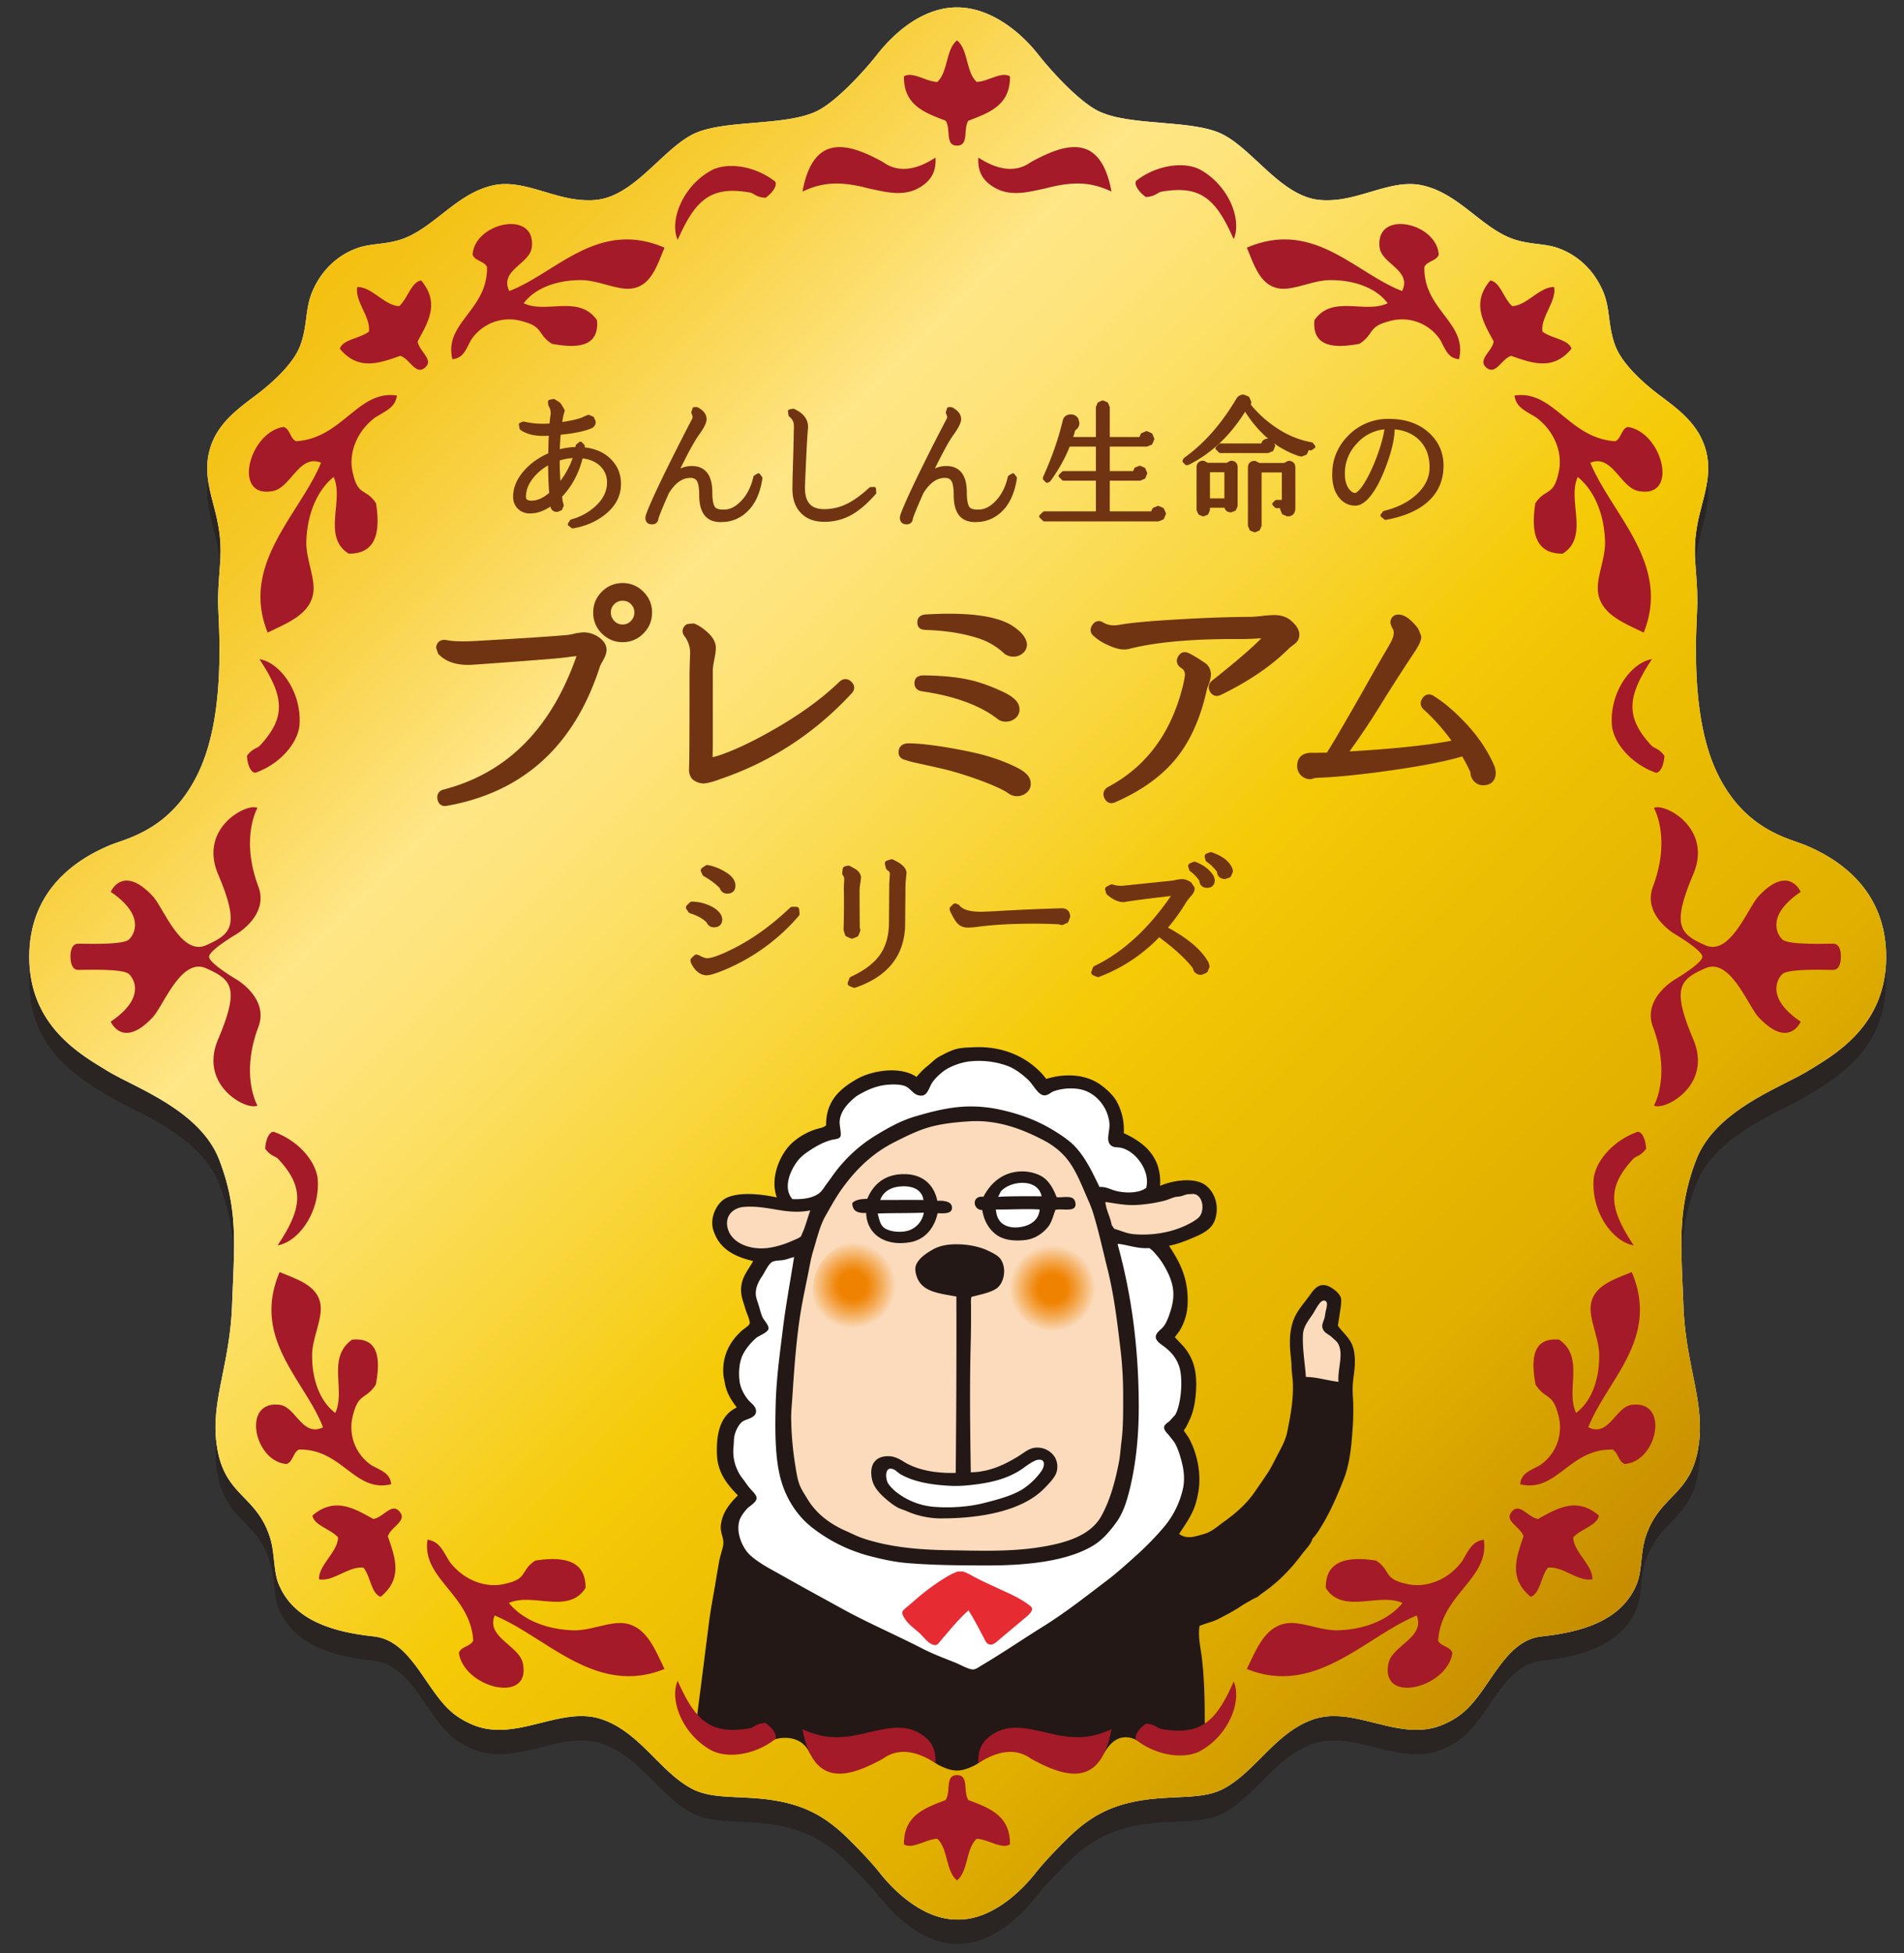 <svg xmlns="http://www.w3.org/2000/svg" xmlns:xlink="http://www.w3.org/1999/xlink" width="78" height="80" viewBox="0 0 78 80"><rect x="0" y="0" width="78" height="80" fill="#333333" stroke="none"/><path d="M35.944 3.223c-.551.704-1.715 1.975-2.512 2.344-1.331.62-3.85.312-5.073.947-1.267.659-2.394 2.534-3.961 2.677-.067.007-.133.01-.199.012a4.223 4.223 0 0 1-1.061-.119c-.265-.06-.525-.136-.782-.213-.562-.166-1.109-.332-1.646-.332-.146 0-.291.011-.436.039-1.566.303-2.499 1.791-3.85 2.231-.652.213-1.199.159-1.729.334-.834.278-1.513.898-1.894 1.786-.309.709-.194 1.403-.502 2.229-.276.737-1.133 1.516-1.785 2.009-.723.543-1.49 1.092-1.842 2.006a2.787 2.787 0 0 0-.183.996c-.001.733.257 1.42.408 2.127.106.5.14.892.139 1.26 0 .635-.101 1.199-.101 2.115 0 .309.055 1.053.056 1.992 0 1.463-.134 3.399-.821 4.896-1.123 2.452-3.012 2.784-3.68 3.068-1.236.52-3.291 1.739-3.291 4.57 0 2.835 2.121 4.011 3.235 4.688 1.115.675 3.777 1.595 4.553 3.635.284.748.443 1.406.525 2.065l.001.008.004.03.003.024.002.017c.128 1.112.045 2.239-.016 3.819-.081 2.116-.676 3.491-.678 4.976 0 .309.025.622.086.947.353 1.899 1.623 1.86 2.158 3.607.186.614.131 1.328.332 1.841.619 1.561 2.325 2.004 3.907 2.175 1.578.169 2.128 2.271 3.289 3.177.243.191.505.333.781.447.609.252 1.224.235 1.838.128.309-.054.617-.13.925-.207.563-.141 1.123-.282 1.673-.282.157 0 .314.012.47.038.131.022.263.055.393.101 1.549.54 2.365 2.16 3.679 2.844.716.372 1.579.299 2.676.389 1.852.151 2.803.739 3.793 1.73.45.448.887.906 1.227 1.338.654.824 1.843 1.912 3.18 1.895.807.01 1.561-.384 2.176-.878a6.571 6.571 0 0 0 1.001-1.017c.342-.432.777-.89 1.226-1.338.991-.991 1.942-1.579 3.794-1.73 1.1-.09 1.963-.017 2.676-.389 1.314-.684 2.13-2.304 3.681-2.844.115-.041.231-.071.347-.093.171-.032.343-.046.516-.046.335 0 .673.052 1.014.125.219.047.439.102.659.157.369.092.741.184 1.113.237.551.078 1.102.069 1.65-.158.275-.114.534-.256.779-.447 1.162-.906 1.711-3.008 3.291-3.177 1.58-.171 3.286-.614 3.905-2.175.2-.513.147-1.227.334-1.841.535-1.747 1.802-1.708 2.158-3.607.061-.325.086-.638.085-.947-.001-1.485-.598-2.86-.677-4.976-.062-1.624-.149-2.769-.004-3.911v-.004l.005-.035.002-.018a.918.918 0 0 1 .003-.02l.004-.031.001-.007a8.708 8.708 0 0 1 .509-1.937c.773-2.04 3.435-2.96 4.55-3.635 1.115-.677 3.235-1.853 3.235-4.688 0-2.831-2.053-4.05-3.29-4.57-.667-.284-2.556-.616-3.681-3.068-.685-1.497-.819-3.433-.819-4.896 0-.939.055-1.683.055-1.992 0-.916-.1-1.48-.1-2.115-.001-.368.033-.76.139-1.26.151-.707.409-1.394.407-2.127a2.768 2.768 0 0 0-.184-.996c-.35-.914-1.117-1.463-1.84-2.006-.654-.493-1.511-1.272-1.785-2.009-.309-.826-.195-1.52-.502-2.229-.383-.888-1.061-1.508-1.897-1.786-.529-.175-1.073-.121-1.728-.334-1.349-.44-2.281-1.928-3.848-2.231l-.048-.009a2.418 2.418 0 0 0-.389-.03c-.538 0-1.083.166-1.647.332-.327.097-.66.194-1 .258a3.919 3.919 0 0 1-.848.074 2.614 2.614 0 0 1-.195-.012c-1.564-.143-2.693-2.018-3.96-2.677-1.221-.635-3.742-.327-5.076-.947-.792-.369-1.958-1.64-2.509-2.344-.677-.865-1.906-1.92-3.32-1.92-1.412 0-2.582 1.055-3.259 1.92" fill="#231815" opacity=".5"/><path d="M35.944 2.223c-.551.704-1.715 1.975-2.512 2.344-1.331.62-3.85.312-5.073.947-1.267.659-2.394 2.534-3.961 2.677-.067.007-.133.01-.199.012a4.223 4.223 0 0 1-1.061-.119c-.265-.06-.525-.136-.782-.213-.562-.166-1.109-.332-1.646-.332-.146 0-.291.011-.436.039-1.566.303-2.499 1.791-3.85 2.231-.652.213-1.199.159-1.729.334-.834.278-1.513.898-1.894 1.786-.309.709-.194 1.403-.502 2.229-.276.737-1.133 1.516-1.785 2.009-.723.543-1.49 1.092-1.842 2.006a2.787 2.787 0 0 0-.183.996c-.001.733.257 1.42.408 2.127.106.5.14.892.139 1.26 0 .635-.101 1.199-.101 2.115 0 .309.055 1.053.056 1.992 0 1.463-.134 3.399-.821 4.896-1.123 2.452-3.012 2.784-3.68 3.068-1.236.52-3.291 1.739-3.291 4.57 0 2.835 2.121 4.011 3.235 4.688 1.115.675 3.777 1.595 4.553 3.635.284.748.443 1.406.525 2.065l.001.008.004.03.003.024.002.017c.128 1.112.045 2.239-.016 3.819-.081 2.116-.676 3.491-.678 4.976 0 .309.025.622.086.947.353 1.899 1.623 1.86 2.158 3.607.186.614.131 1.328.332 1.841.619 1.561 2.325 2.004 3.907 2.175 1.578.169 2.128 2.271 3.289 3.177.243.191.505.333.781.447.609.252 1.224.235 1.838.128.309-.054.617-.13.925-.207.563-.141 1.123-.282 1.673-.282.157 0 .314.012.47.038.131.022.263.055.393.101 1.549.54 2.365 2.16 3.679 2.844.716.372 1.579.299 2.676.389 1.852.151 2.803.739 3.793 1.73.45.448.887.906 1.227 1.338.654.824 1.843 1.912 3.18 1.895.807.01 1.561-.384 2.176-.878a6.571 6.571 0 0 0 1.001-1.017c.342-.432.777-.89 1.226-1.338.991-.991 1.942-1.579 3.794-1.73 1.1-.09 1.963-.017 2.676-.389 1.314-.684 2.13-2.304 3.681-2.844.115-.041.231-.071.347-.093.171-.032.343-.046.516-.046.335 0 .673.052 1.014.125.219.047.439.102.659.157.369.092.741.184 1.113.237.551.078 1.102.069 1.65-.158.275-.114.534-.256.779-.447 1.162-.906 1.711-3.008 3.291-3.177 1.58-.171 3.286-.614 3.905-2.175.2-.513.147-1.227.334-1.841.535-1.747 1.802-1.708 2.158-3.607.061-.325.086-.638.085-.947-.001-1.485-.598-2.86-.677-4.976-.062-1.624-.149-2.769-.004-3.911v-.004l.005-.035.002-.018a.918.918 0 0 1 .003-.02l.004-.031.001-.007a8.708 8.708 0 0 1 .509-1.937c.773-2.04 3.435-2.96 4.55-3.635 1.115-.677 3.235-1.853 3.235-4.688 0-2.831-2.053-4.05-3.29-4.57-.667-.284-2.556-.616-3.681-3.068-.685-1.497-.819-3.433-.819-4.896 0-.939.055-1.683.055-1.992 0-.916-.1-1.48-.1-2.115-.001-.368.033-.76.139-1.26.151-.707.409-1.394.407-2.127a2.768 2.768 0 0 0-.184-.996c-.35-.914-1.117-1.463-1.84-2.006-.654-.493-1.511-1.272-1.785-2.009-.309-.826-.195-1.52-.502-2.229-.383-.888-1.061-1.508-1.897-1.786-.529-.175-1.073-.121-1.728-.334-1.349-.44-2.281-1.928-3.848-2.231l-.048-.009a2.418 2.418 0 0 0-.389-.03c-.538 0-1.083.166-1.647.332-.327.097-.66.194-1 .258a3.919 3.919 0 0 1-.848.074 2.614 2.614 0 0 1-.195-.012c-1.564-.143-2.693-2.018-3.96-2.677-1.221-.635-3.742-.327-5.076-.947-.792-.369-1.958-1.64-2.509-2.344-.677-.865-1.906-1.92-3.32-1.92-1.412 0-2.582 1.055-3.259 1.92" fill="#fff"/><defs><path id="a" d="M53.495 56.433l-.031-.031c-.025-.452-.124-1.003-.124-1.529l.007-.222c.02-.349.258-.616.407-.842.103-.144.267-.556.476-.569.12.001.166.096.162.186 0 .093-.031.2-.048.277-.023.095-.026.208-.059.312-.041.125-.085.218-.084.306l.079.196c.056.073.2.136.302.231.089.086.206.168.267.279l-.028.015.028-.014a.987.987 0 0 1 .101.467c-.001.317-.09.66-.09.987l.005.117-.01.026-.026.009c-.466-.054-.837-.189-1.334-.201m-23.021-7.028l.256-.01c.69 0 1.259.206 1.901.206h.002c.177 0 .36-.015.554-.055l.031.011.006.031c-.091.262-.168.538-.273.817l-.109.249-.005.008c-.074.081-.268.149-.4.207-.308.138-.789.293-1.216.299h-.038c-.687 0-1.334-.336-1.424-.949l-.008-.116c0-.419.346-.671.723-.698l.003.032-.003-.032zm15.937-.077l.237-.007c.328-.021.666-.084.977-.153.164-.037.294-.099.455-.152.103-.032.2-.03.287-.048.088-.019.188-.07.3-.084l.212-.011h.004c.271.016.41.298.41.57a.689.689 0 0 1-.112.389c-.116.159-.393.298-.604.401a3.93 3.93 0 0 1-.727.251 4.481 4.481 0 0 1-1.369.105c-.352-.029-.551-.144-.844-.225l-.018-.012-.104-.153-.006-.014c-.054-.338-.222-.574-.258-.947l.01-.027.026-.008c.384.053.713.125 1.122.125h.002zm-8.413-3.17c.503-.153 1.086-.222 1.723-.26.092-.005.184-.008.276-.008 1.077 0 2.02.394 2.795.801.432.228.806.542 1.063.921.265.381.454.835.653 1.303.093.218.208.456.284.7.234.737.4 1.51.603 2.329.277 1.104.404 2.194.544 3.355.069.593.105 1.233.105 1.857v.268c0 .551-.004 1.1-.068 1.614-.039.3-.053.598-.107.875-.16.807-.371 1.571-.725 2.207-.466.832-1.516 1.133-2.645 1.302-.703.104-1.415.13-2.138.13-.53 0-1.066-.014-1.61-.023-1.288-.022-2.421-.154-3.41-.487-.231-.078-.465-.198-.686-.297-.688-.3-1.24-.719-1.609-1.333-.129-.217-.266-.409-.344-.645-.084-.25-.118-.52-.168-.819a13.244 13.244 0 0 1-.155-1.801v-.075c0-.288.03-.572.05-.86.078-1.218.168-2.443.351-3.545.096-.561.216-1.108.32-1.641.055-.276.103-.545.179-.793.158-.507.274-1.034.512-1.447.241-.424.457-.823.743-1.207.571-.766 1.229-1.389 2.102-1.828.432-.217.868-.442 1.362-.593l.009.032-.009-.032zM35.944 2.223c-.551.704-1.715 1.975-2.512 2.344-1.331.62-3.85.312-5.073.947-1.267.659-2.394 2.534-3.961 2.677-.067.007-.133.01-.199.012a4.223 4.223 0 0 1-1.061-.119c-.265-.06-.525-.136-.782-.213-.562-.166-1.109-.332-1.646-.332-.146 0-.291.011-.436.039-1.566.303-2.499 1.791-3.85 2.231-.652.213-1.199.159-1.729.334-.834.278-1.513.898-1.894 1.786-.309.709-.194 1.403-.502 2.229-.276.737-1.133 1.516-1.785 2.009-.723.543-1.49 1.092-1.842 2.006a2.787 2.787 0 0 0-.183.996c-.001.733.257 1.42.408 2.127.106.5.14.892.139 1.26 0 .635-.101 1.199-.101 2.115 0 .309.055 1.053.056 1.992 0 1.463-.134 3.399-.821 4.896-1.123 2.452-3.012 2.784-3.68 3.068-1.236.52-3.291 1.739-3.291 4.57 0 2.835 2.121 4.011 3.235 4.688 1.115.675 3.777 1.595 4.553 3.635.284.748.443 1.406.525 2.065l.001.008.004.03.003.024.002.017c.128 1.112.045 2.239-.016 3.819-.081 2.116-.676 3.491-.678 4.976 0 .309.025.622.086.947.353 1.899 1.623 1.86 2.158 3.607.186.614.131 1.328.332 1.841.619 1.561 2.325 2.004 3.907 2.175 1.578.169 2.128 2.271 3.289 3.177.243.191.505.333.781.447.609.252 1.224.235 1.838.128.309-.054.617-.13.925-.207.563-.141 1.123-.282 1.673-.282.157 0 .314.012.47.038.131.022.263.055.393.101 1.549.54 2.365 2.16 3.679 2.844.716.372 1.579.299 2.676.389 1.852.151 2.803.739 3.793 1.73.45.448.887.906 1.227 1.338.654.824 1.843 1.912 3.18 1.895.807.01 1.561-.384 2.176-.878a6.571 6.571 0 0 0 1.001-1.017c.342-.432.777-.89 1.226-1.338.991-.991 1.942-1.579 3.794-1.73 1.1-.09 1.963-.017 2.676-.389 1.314-.684 2.13-2.304 3.681-2.844.115-.041.231-.071.347-.093.171-.032.343-.046.516-.046.335 0 .673.052 1.014.125.219.047.439.102.659.157.369.092.741.184 1.113.237.551.078 1.102.069 1.65-.158.275-.114.534-.256.779-.447 1.162-.906 1.711-3.008 3.291-3.177 1.58-.171 3.286-.614 3.905-2.175.2-.513.147-1.227.334-1.841.535-1.747 1.802-1.708 2.158-3.607.061-.325.086-.638.085-.947-.001-1.485-.598-2.86-.677-4.976-.062-1.624-.149-2.769-.004-3.911v-.004l.005-.035.002-.018a.918.918 0 0 1 .003-.02l.004-.031.001-.007a8.708 8.708 0 0 1 .509-1.937c.773-2.04 3.435-2.96 4.55-3.635 1.115-.677 3.235-1.853 3.235-4.688 0-2.831-2.053-4.05-3.29-4.57-.667-.284-2.556-.616-3.681-3.068-.685-1.497-.819-3.433-.819-4.896 0-.939.055-1.683.055-1.992 0-.916-.1-1.48-.1-2.115-.001-.368.033-.76.139-1.26.151-.707.409-1.394.407-2.127a2.768 2.768 0 0 0-.184-.996c-.35-.914-1.117-1.463-1.84-2.006-.654-.493-1.511-1.272-1.785-2.009-.309-.826-.195-1.52-.502-2.229-.383-.888-1.061-1.508-1.897-1.786-.529-.175-1.073-.121-1.728-.334-1.349-.44-2.281-1.928-3.848-2.231l-.048-.009a2.418 2.418 0 0 0-.389-.03c-.538 0-1.083.166-1.647.332-.327.097-.66.194-1 .258a3.919 3.919 0 0 1-.848.074 2.614 2.614 0 0 1-.195-.012c-1.564-.143-2.693-2.018-3.96-2.677-1.221-.635-3.742-.327-5.076-.947-.792-.369-1.958-1.64-2.509-2.344-.677-.865-1.906-1.92-3.32-1.92-1.412 0-2.582 1.055-3.259 1.92"/></defs><clipPath id="b"><use xlink:href="#a" overflow="visible"/></clipPath><linearGradient id="c" gradientUnits="userSpaceOnUse" x1="-592.432" y1="488.61" x2="-591.432" y2="488.61" gradientTransform="scale(84.526 -84.526) rotate(-45 -886.118 -471.055)"><stop offset="0" stop-color="#f3c00d"/><stop offset=".035" stop-color="#f4c215"/><stop offset=".088" stop-color="#f6c929"/><stop offset=".152" stop-color="#f9d44b"/><stop offset=".225" stop-color="#fee27a"/><stop offset=".242" stop-color="#ffe686"/><stop offset=".283" stop-color="#fee47c"/><stop offset=".355" stop-color="#fcde5f"/><stop offset=".449" stop-color="#f8d432"/><stop offset=".528" stop-color="#f5ca06"/><stop offset=".628" stop-color="#ebbd03"/><stop offset=".761" stop-color="#e1af00"/><stop offset=".93" stop-color="#c38a00"/><stop offset="1" stop-color="#b67900"/></linearGradient><path clip-path="url(#b)" fill="url(#c)" d="M39.234-37.732l77.205 77.205-77.205 77.205-77.205-77.205z"/><g fill="#fbdbbc"><path d="M38.008 46.189c-.49.149-.925.373-1.357.59-.867.436-1.521 1.055-2.09 1.818-.285.382-.5.78-.742 1.205-.234.406-.35.931-.508 1.44-.076.245-.123.513-.178.79-.105.533-.224 1.08-.32 1.64-.183 1.099-.273 2.323-.351 3.542-.022.314-.055.621-.049.932.015.653.064 1.242.154 1.796.049.3.084.568.166.814.076.23.211.42.342.638.365.608.91 1.022 1.594 1.321.222.099.455.218.683.296.985.331 2.114.463 3.401.485 1.285.02 2.529.072 3.742-.107 1.127-.168 2.166-.47 2.621-1.286.351-.631.562-1.391.721-2.197.054-.274.068-.571.107-.872.074-.594.068-1.239.068-1.879 0-.623-.035-1.262-.105-1.853-.139-1.161-.266-2.25-.543-3.351-.203-.82-.369-1.592-.602-2.327-.076-.242-.189-.478-.283-.697-.199-.468-.388-.92-.65-1.298a2.904 2.904 0 0 0-1.051-.91c-.838-.441-1.871-.864-3.055-.789-.636.038-1.216.107-1.715.259m7.534 3.99l.105.153c.297.083.492.196.838.224a4.49 4.49 0 0 0 1.357-.105c.241-.06.5-.142.721-.248.211-.102.487-.244.592-.39.213-.305.098-.89-.273-.909l-.211.012c-.104.012-.202.062-.297.083-.092.019-.188.017-.283.047-.159.052-.29.115-.459.153a6.41 6.41 0 0 1-.981.153c-.531.036-.914-.055-1.367-.118.035.363.201.599.258.945m-15.065-.743c-.398.03-.752.312-.685.778.086.6.736.932 1.429.92.42-.006.899-.159 1.204-.296.132-.056.328-.13.388-.198l.108-.248c.105-.277.181-.552.273-.815-.551.112-1.02.032-1.499-.047-.384-.064-.774-.128-1.218-.094m24.344 5.606c-.055-.101-.17-.183-.26-.271-.097-.091-.24-.152-.306-.235-.155-.193-.067-.326 0-.531.031-.099.035-.211.058-.31.035-.155.121-.417-.082-.424-.164-.004-.349.405-.449.555-.152.229-.383.491-.402.826-.036.584.089 1.228.117 1.747.502.013.875.149 1.336.202-.039-.543.218-1.122-.012-1.559" fill-rule="evenodd" clip-rule="evenodd"/><path d="M38.008 46.189l.009.031c-.486.148-.92.371-1.352.588-.861.434-1.511 1.049-2.078 1.809-.283.379-.498.776-.74 1.201-.231.4-.347.923-.505 1.434-.075.242-.122.509-.177.786-.105.534-.224 1.081-.32 1.639-.183 1.097-.273 2.32-.351 3.539-.02.29-.05.572-.05.855l.001.074c.015.652.064 1.24.154 1.792.049.3.084.567.165.809.074.224.207.412.339.632.361.6.899 1.01 1.579 1.307.223.1.455.219.68.296.98.329 2.106.461 3.391.483.544.008 1.08.022 1.609.022.721 0 1.43-.026 2.128-.129 1.125-.167 2.153-.47 2.597-1.27.349-.626.559-1.383.718-2.187.053-.271.068-.567.106-.87.064-.508.068-1.056.068-1.607v-.268c0-.621-.035-1.26-.105-1.849-.139-1.161-.265-2.249-.542-3.347-.203-.821-.369-1.592-.601-2.325-.075-.239-.188-.474-.282-.694-.199-.468-.388-.919-.647-1.292a2.871 2.871 0 0 0-1.04-.9c-.77-.406-1.703-.794-2.764-.794-.091 0-.182.003-.273.009-.635.038-1.213.106-1.708.257l-.009-.031-.01-.031c.504-.153 1.086-.222 1.723-.26a4.27 4.27 0 0 1 .277-.009c1.077 0 2.02.394 2.795.801.432.228.805.543 1.063.921.264.382.454.836.653 1.303.093.219.207.456.284.701.233.736.4 1.509.602 2.328.278 1.104.405 2.194.544 3.355.07.593.105 1.233.105 1.857v.268c0 .551-.004 1.101-.068 1.615-.039.3-.053.597-.107.875-.16.807-.371 1.57-.725 2.206-.466.832-1.516 1.133-2.644 1.302-.703.104-1.415.13-2.138.13-.53 0-1.067-.014-1.61-.022-1.289-.022-2.421-.155-3.41-.487-.232-.079-.465-.199-.686-.297-.689-.301-1.24-.719-1.609-1.334-.13-.217-.267-.409-.345-.644-.084-.251-.118-.52-.167-.82a12.917 12.917 0 0 1-.155-1.8v-.076c0-.288.029-.571.05-.859.077-1.219.167-2.444.351-3.545.096-.561.215-1.109.32-1.641.055-.277.102-.546.179-.794.157-.507.273-1.033.511-1.446.241-.424.457-.824.744-1.208.571-.766 1.229-1.389 2.101-1.828.432-.217.869-.442 1.362-.592l.01.031m7.534 3.99l.026-.018.106.153-.027.018.008-.031c.302.085.493.195.833.223a4.38 4.38 0 0 0 1.346-.104c.24-.06.497-.141.715-.246.21-.101.484-.245.579-.38a.62.62 0 0 0 .1-.352c0-.255-.129-.496-.348-.505l.002-.033.002.033-.211.012c-.095.01-.191.059-.292.082-.098.02-.192.018-.281.046-.156.051-.288.115-.461.154a6.436 6.436 0 0 1-.986.154l-.242.008c-.417 0-.751-.074-1.132-.127l.005-.032.032-.003c.033.354.199.588.258.943l-.032.005.026-.018-.026.018-.032.005c-.055-.337-.222-.574-.259-.947l.01-.026.027-.009c.384.053.714.126 1.123.126l.237-.008c.328-.02.667-.084.977-.152.164-.037.294-.1.456-.153.102-.031.199-.029.286-.048.089-.019.188-.07.3-.083l.213-.012h.003c.272.016.411.298.41.57 0 .139-.035.28-.112.39-.115.158-.392.297-.604.4a3.93 3.93 0 0 1-.727.251 4.475 4.475 0 0 1-1.368.106c-.353-.029-.552-.144-.844-.225l-.018-.013-.105-.153-.005-.014.032-.005m-15.065-.743l.002.032c-.354.029-.663.256-.663.635l.008.106c.08.567.69.893 1.361.893h.035c.413-.006.89-.158 1.192-.293.132-.055.33-.134.376-.19l.025.021-.03-.013.108-.248c.104-.273.18-.548.272-.813l.031.011.006.032c-.197.04-.385.056-.566.056-.658 0-1.227-.206-1.904-.206l-.251.009-.002-.032-.003-.032.256-.01c.691.001 1.261.207 1.904.206.177 0 .36-.015.553-.055l.031.011.006.032c-.091.262-.167.537-.273.816l-.108.249-.006.009c-.073.08-.267.149-.4.206-.307.138-.788.292-1.216.299h-.036c-.688 0-1.336-.335-1.425-.948l-.009-.116c0-.42.347-.672.723-.699l.003.032m24.344 5.606l-.029.016c-.049-.092-.161-.174-.254-.263-.09-.087-.233-.146-.309-.238l-.093-.237c0-.109.05-.206.088-.325.029-.093.033-.204.057-.307l.047-.262-.098-.122c-.122-.014-.326.386-.421.54-.155.232-.379.489-.397.81l-.006.218c0 .518.098 1.068.123 1.526l-.032.001.001-.032c.507.013.882.15 1.338.202l-.003.032-.033.003-.004-.122c0-.34.089-.683.089-.987a.933.933 0 0 0-.093-.438l.029-.015.029-.015c.076.145.1.303.1.468-.001.316-.09.659-.089.987l.004.117-.01.026-.026.008c-.466-.053-.837-.189-1.333-.201l-.032-.031c-.024-.451-.123-1.003-.123-1.529l.006-.222c.021-.349.258-.616.408-.842.102-.143.267-.556.476-.569.12.001.165.097.162.187 0 .093-.032.199-.049.276-.022.095-.026.208-.058.313-.041.124-.086.218-.085.305l.079.196c.056.073.2.136.303.231.088.087.205.169.266.279l-.028.016"/></g><defs><path id="d" d="M41.277 50.863h3.97v3.968h-3.97z"/></defs><clipPath id="e"><use xlink:href="#d" overflow="visible"/></clipPath><path d="M45.247 52.908a1.985 1.985 0 0 1-1.983 1.923 1.977 1.977 0 0 1-.036 0h.071a1.985 1.985 0 0 0 1.948-1.904v-.019m-.618-1.502c.367.349.601.836.618 1.379v-.018a1.978 1.978 0 0 0-.618-1.361" clip-path="url(#e)" fill="#fbdbbc"/><g><defs><path id="f" d="M42.747 50.931h-.003l-.003.001a1.987 1.987 0 0 0-1.46 1.915v.024l.001.008v.024l.001.016v.009l.001.016v.007l.001.02v.004l.002.024v.005l.002.018v.007a.11.11 0 0 1 .002.019l.001.004.002.02v.004l.01.072v.002l.004.022v.004l.004.02v.003l.014.071.001.003.005.02v.004l.005.019.001.004a.174.174 0 0 1 .005.022h.001l.012.047.001.003.006.019a.01.01 0 0 0 .001.004l.005.018.002.006.005.016.002.007.006.017.005.014a.126.126 0 0 1 .003.01.056.056 0 0 1 .004.012l.004.009.004.012.003.008.005.013.003.007.005.014.023.056a1.977 1.977 0 0 0 .863.95l.022.012.002.002.024.012.099.048.004.002.021.009.005.002a.12.12 0 0 0 .02.008l.005.003.024.009c.026.011.052.02.078.029l.004.002.022.007.005.002.019.006a.069.069 0 0 1 .008.003l.021.006.004.001c.026.008.053.016.08.022l.005.002.021.005.006.001a.16.16 0 0 0 .021.005l.007.002.02.004.007.002.023.004.004.001.027.005h.001l.026.005.008.001a.79.79 0 0 0 .019.003l.008.001.019.003.009.001.02.002.007.001a.918.918 0 0 1 .02.003h.009l.027.003h.002l.025.002.009.001.019.001.01.001.017.001h.012l.016.001h.03l.009.001h.028c.496 0 .948-.182 1.296-.482l.001-.001.012-.01.006-.005.007-.007.01-.009.004-.003c.384-.351.63-.851.647-1.407v-.119a1.985 1.985 0 0 0-1.158-1.746l-.02-.009a.122.122 0 0 0-.021-.009l-.007-.004-.012-.005-.012-.005-.009-.003a.196.196 0 0 1-.014-.006l-.007-.002-.017-.007-.003-.001a1.98 1.98 0 0 0-1.22-.06"/></defs><clipPath id="g"><use xlink:href="#f" overflow="visible"/></clipPath><radialGradient id="h" cx="-804.205" cy="384.027" r="1" gradientTransform="matrix(1.991 0 0 -1.991 1644.286 817.373)" gradientUnits="userSpaceOnUse"><stop offset="0" stop-color="#ef8200"/><stop offset=".281" stop-color="#ef8200"/><stop offset=".364" stop-color="#f08b13"/><stop offset=".533" stop-color="#f3a345"/><stop offset=".771" stop-color="#f8c894"/><stop offset=".885" stop-color="#fbdbbc"/><stop offset="1" stop-color="#fbdbbc"/></radialGradient><path clip-path="url(#g)" fill="url(#h)" d="M41.281 50.863h3.966v3.968h-3.966z"/></g><g><defs><path id="i" d="M33.297 50.834h3.97v3.97h-3.97z"/></defs><clipPath id="j"><use xlink:href="#i" overflow="visible"/></clipPath><path d="M36.683 54.221c-.359.36-.854.582-1.401.582a1.973 1.973 0 0 1-.036 0h.071a1.972 1.972 0 0 0 1.366-.582M33.3 52.818v.001a1.983 1.983 0 0 0 0-.001m3.965 0a1.974 1.974 0 0 1 0 .001v-.001m-1.983-1.984h-.051a1.974 1.974 0 0 0 .051 0m.05 0h-.05a1.976 1.976 0 0 1 .05 0" clip-path="url(#j)" fill="#fbdbbc"/></g><g><defs><path id="k" d="M35.281 50.834H35.245l-.02.001h-.009l-.018.001h-.01l-.019.001h-.008l-.022.002h-.004a1.978 1.978 0 0 0-1.173.498l-.006.004-.011.011-.013.012-.003.002a1.994 1.994 0 0 0-.509.766l-.002.008-.005.014a.069.069 0 0 1-.003.008l-.005.014-.003.008-.005.017-.002.005-.007.021a.03.03 0 0 1-.002.009l-.004.012-.003.012a.126.126 0 0 0-.003.01l-.004.012a.03.03 0 0 0-.002.009l-.004.013-.002.009-.004.013a.019.019 0 0 1-.002.008l-.011.05-.002.006-.003.013-.002.011-.002.011-.002.011a.05.05 0 0 0-.002.012l-.002.011-.003.012-.002.012-.001.01-.004.022-.001.009-.002.014-.002.011-.001.012-.002.011-.001.013-.001.01-.002.014-.001.009-.001.015-.001.01-.002.023v.002l-.002.02v.011l-.001.013-.001.011v.013l-.001.011v.024l-.001.015v.062l.001.008v.03a.177.177 0 0 1 .001.023l.001.007.003.059.001.006.002.023v.007l.003.025v.004l.013.09v.001l.005.03v.001a1.963 1.963 0 0 0 .179.545l.012.023.002.005.011.02a1.973 1.973 0 0 0 1.748 1.049c.547 0 1.042-.223 1.401-.582.025-.026.05-.051.074-.078l.003-.003.017-.02a.259.259 0 0 0 .015-.017l.006-.007a2.04 2.04 0 0 0 .125-.165l.005-.008.01-.015.014-.022a.041.041 0 0 0 .007-.011l.011-.016.006-.01.015-.025a.04.04 0 0 1 .005-.009l.011-.02.005-.008.014-.026.008-.015.003-.006.01-.019h.001c.105-.206.176-.433.203-.673l.001-.004.002-.018.001-.01.001-.017.001-.012.002-.016.001-.015.001-.022.001-.018.001-.011v-.018l.001-.012v-.019-.009l.001-.03v-.024l-.001-.008v-.015-.01l-.001-.015v-.009l-.001-.015v-.01l-.001-.014v-.009l-.002-.019v-.005l-.002-.023-.001-.009-.001-.014-.002-.012-.001-.011-.001-.012-.001-.011-.002-.012-.001-.011-.002-.012-.001-.008-.008-.051-.002-.008-.003-.015v-.006a.105.105 0 0 1-.004-.017l-.001-.004a.79.79 0 0 1-.003-.019l-.001-.001a2.39 2.39 0 0 0-.024-.101v-.001a1.972 1.972 0 0 0-.167-.423l-.002-.004-.008-.015-.003-.006-.006-.011a.075.075 0 0 1-.007-.012L37 51.829a2.02 2.02 0 0 0-.422-.511l-.009-.008-.013-.011-.017-.014-.002-.002-.018-.015-.003-.002a1.981 1.981 0 0 0-1.061-.425h-.003l-.025-.002h-.005l-.021-.001-.009-.001-.018-.001h-.01l-.018-.001h-.01l-.019-.001h-.036"/></defs><clipPath id="l"><use xlink:href="#k" overflow="visible"/></clipPath><radialGradient id="m" cx="-804.23" cy="384.013" r="1" gradientTransform="matrix(1.991 0 0 -1.991 1636.158 817.224)" gradientUnits="userSpaceOnUse"><stop offset="0" stop-color="#ef8200"/><stop offset=".281" stop-color="#ef8200"/><stop offset=".364" stop-color="#f08b13"/><stop offset=".533" stop-color="#f3a345"/><stop offset=".771" stop-color="#f8c894"/><stop offset=".885" stop-color="#fbdbbc"/><stop offset="1" stop-color="#fbdbbc"/></radialGradient><path clip-path="url(#l)" fill="url(#m)" d="M33.299 50.834h3.965v3.97h-3.965z"/></g><g><path d="M46.946 48.09c-.125-.47-.539-.966-1.025-1.075-.149-.033-.256-.004-.368-.07-.297-.183-.066-.603-.105-.958-.076-.687-.604-1.277-1.252-1.379a2.15 2.15 0 0 0-1.039.093c-.106.04-.227.18-.391.166-.238-.021-.437-.428-.613-.603-.227-.225-.566-.489-.873-.601a3.43 3.43 0 0 0-1.535-.189 2.529 2.529 0 0 0-.946.307c-.216.126-.502.386-.625.589-.115.19-.179.494-.414.508-.324.019-.441-.295-.673-.388-.204-.084-.557-.082-.825-.048a2.633 2.633 0 0 0-.884.294c-.125.064-.258.132-.368.225-.269.23-.586.55-.613.98-.012.159.078.483.035.602-.045.122-.232.112-.377.152-.361.102-.607.25-.898.439a1.991 1.991 0 0 0-.447.376c-.295.357-.67 1.122-.248 1.605.447.017.859-.041 1.121-.259.093-.078.179-.22.259-.331.088-.119.174-.236.248-.341a6.041 6.041 0 0 1 1.84-1.712c.49-.294.996-.58 1.608-.756.597-.171 1.238-.349 1.982-.389.51-.028 1.006.03 1.465.129.852.187 1.549.462 2.184.851.291.177.603.388.816.6.461.463.75 1.074 1.059 1.713.273-.02.453.108.697.165.41.096.924.087 1.217-.129a1.155 1.155 0 0 0-.012-.566m-1.156 2.893c.541 1.953.861 4.142.861 6.657 0 1.25-.127 2.377-.377 3.389-.123.499-.273.962-.545 1.333-.266.367-.56.713-.943.946-1.033.626-2.643.814-4.285.814-1.147 0-2.274-.009-3.319-.095a8.733 8.733 0 0 1-1.439-.26 6.492 6.492 0 0 1-2.326-1.086 3.941 3.941 0 0 1-.461-.389 3.848 3.848 0 0 1-.944-1.604c-.263-.877-.263-2.035-.236-3.131.025-1.076.172-2.108.295-3.116.123-1.007.308-1.979.461-2.952-.164.04-.27.088-.414.119-.143.032-.317.012-.459.071-.176.073-.328.437-.426.579-.145.21-.277.459-.271.744.003.152.076.316.128.495.055.177.09.346.155.471.068.134.256.307.236.462-.019.152-.418.296-.508.378a2.424 2.424 0 0 0-.543.683c-.135.275-.185.686-.131 1.098.039.291.204.572.356.756.105.127.312.251.318.449.008.296-.394.321-.554.436-.155.112-.28.356-.332.591-.028.129-.02.278-.036.427a1.818 1.818 0 0 0 .391 1.343c.08.105.176.253.283.378.113.133.278.271.272.402-.01.173-.287.315-.389.425-.123.13-.273.337-.318.496-.155.517.152 1.159.459 1.427.359.318.81.546 1.205.768.853.484 1.689.938 2.537 1.405 1.056.582 2.207 1.076 3.281 1.629.453.233.889.392 1.381.591.205.082.543.281.723.271.101-.005.255-.116.377-.189.841-.5 1.656-1.057 2.443-1.546.963-.598 1.779-1.248 2.656-1.913.414-.312.82-.684 1.229-1.05.398-.359.779-.754 1.121-1.157.344-.406.617-.942.754-1.523.08-.33.054-.707-.022-1.027-.072-.303-.162-.605-.295-.849-.051-.092-.148-.204-.238-.32-.072-.095-.223-.213-.213-.353.01-.102.149-.178.227-.248l.224-.248c.233-.376.34-1.419.176-1.96-.127-.422-.404-.69-.732-.922-.108-.074-.237-.189-.235-.318.002-.112.086-.199.164-.272.09-.08.16-.145.213-.236.076-.124.135-.281.19-.437.101-.294.189-.633.14-1.014-.041-.329-.205-.688-.367-.957a2.934 2.934 0 0 0-.269-.388c-.108-.128-.209-.25-.331-.331-.521.028-.855-.131-1.298-.177v.035m-4.793-2.174l-.059.118-.047.095c.571-.032 1.178-.023 1.781-.023-.16-.761-1.298-.641-1.675-.19m-.202.732c.03.211.059.331.155.461.138.191.418.3.754.27.468-.039.857-.28.886-.731-.587-.035-1.23.01-1.795 0m-3.908-.944c-.424.035-.717.237-.826.556.604 0 1.229-.005 1.77 0-.061-.44-.473-.595-.944-.556m-.931 1.11c.064.233.097.463.271.59.231.168.721.205 1.026.095a.921.921 0 0 0 .591-.72c-.613.027-1.271.011-1.888.035m6.527 10.092c-.271.092-.5.309-.754.462-.498.299-1.06.455-1.76.542-.316.04-.648.073-.98.059-.84-.035-1.565-.167-2.113-.483l-.213-.166c-.403-.224-.405.27-.307.496.061.139.254.319.354.401.396.32.945.566 1.605.614.633.047 1.352 0 1.973-.154.617-.154 1.191-.316 1.595-.566.278-.173.567-.448.776-.743.14-.198.187-.526-.153-.462h-.023" fill-rule="evenodd" clip-rule="evenodd" fill="#fff"/><path d="M46.946 48.09c-.125-.47-.539-.966-1.025-1.075-.149-.033-.256-.004-.368-.07-.297-.183-.066-.603-.105-.958-.076-.687-.604-1.277-1.252-1.379a2.15 2.15 0 0 0-1.039.093c-.106.04-.227.18-.391.166-.238-.021-.437-.428-.613-.603-.227-.225-.566-.489-.873-.601a3.43 3.43 0 0 0-1.535-.189 2.529 2.529 0 0 0-.946.307c-.216.126-.502.386-.625.589-.115.19-.179.494-.414.508-.324.019-.441-.295-.673-.388-.204-.084-.557-.082-.825-.048a2.633 2.633 0 0 0-.884.294c-.125.064-.258.132-.368.225-.269.23-.586.55-.613.98-.012.159.078.483.035.602-.045.122-.232.112-.377.152-.361.102-.607.25-.898.439a1.991 1.991 0 0 0-.447.376c-.295.357-.67 1.122-.248 1.605.447.017.859-.041 1.121-.259.093-.078.179-.22.259-.331.088-.119.174-.236.248-.341a6.041 6.041 0 0 1 1.84-1.712c.49-.294.996-.58 1.608-.756.597-.171 1.238-.349 1.982-.389.51-.028 1.006.03 1.465.129.852.187 1.549.462 2.184.851.291.177.603.388.816.6.461.463.75 1.074 1.059 1.713.273-.02.453.108.697.165.41.096.924.087 1.217-.129a1.155 1.155 0 0 0-.012-.566zm-1.156 2.893c.541 1.953.861 4.142.861 6.657 0 1.25-.127 2.377-.377 3.389-.123.499-.273.962-.545 1.333-.266.367-.56.713-.943.946-1.033.626-2.643.814-4.285.814-1.147 0-2.274-.009-3.319-.095a8.733 8.733 0 0 1-1.439-.26 6.492 6.492 0 0 1-2.326-1.086 3.941 3.941 0 0 1-.461-.389 3.848 3.848 0 0 1-.944-1.604c-.263-.877-.263-2.035-.236-3.131.025-1.076.172-2.108.295-3.116.123-1.007.308-1.979.461-2.952-.164.04-.27.088-.414.119-.143.032-.317.012-.459.071-.176.073-.328.437-.426.579-.145.21-.277.459-.271.744.003.152.076.316.128.495.055.177.09.346.155.471.068.134.256.307.236.462-.019.152-.418.296-.508.378a2.424 2.424 0 0 0-.543.683c-.135.275-.185.686-.131 1.098.039.291.204.572.356.756.105.127.312.251.318.449.008.296-.394.321-.554.436-.155.112-.28.356-.332.591-.028.129-.02.278-.036.427a1.818 1.818 0 0 0 .391 1.343c.08.105.176.253.283.378.113.133.278.271.272.402-.01.173-.287.315-.389.425-.123.13-.273.337-.318.496-.155.517.152 1.159.459 1.427.359.318.81.546 1.205.768.853.484 1.689.938 2.537 1.405 1.056.582 2.207 1.076 3.281 1.629.453.233.889.392 1.381.591.205.082.543.281.723.271.101-.005.255-.116.377-.189.841-.5 1.656-1.057 2.443-1.546.963-.598 1.779-1.248 2.656-1.913.414-.312.82-.684 1.229-1.05.398-.359.779-.754 1.121-1.157.344-.406.617-.942.754-1.523.08-.33.054-.707-.022-1.027-.072-.303-.162-.605-.295-.849-.051-.092-.148-.204-.238-.32-.072-.095-.223-.213-.213-.353.01-.102.149-.178.227-.248l.224-.248c.233-.376.34-1.419.176-1.96-.127-.422-.404-.69-.732-.922-.108-.074-.237-.189-.235-.318.002-.112.086-.199.164-.272.09-.08.16-.145.213-.236.076-.124.135-.281.19-.437.101-.294.189-.633.14-1.014-.041-.329-.205-.688-.367-.957a2.934 2.934 0 0 0-.269-.388c-.108-.128-.209-.25-.331-.331-.521.028-.855-.131-1.298-.177v.035zm-4.793-2.174l-.059.118-.047.095c.571-.032 1.178-.023 1.781-.023-.16-.761-1.298-.641-1.675-.19zm-.202.732c.03.211.059.331.155.461.138.191.418.3.754.27.468-.039.857-.28.886-.731-.587-.035-1.23.01-1.795 0zm-3.908-.944c-.424.035-.717.237-.826.556.604 0 1.229-.005 1.77 0-.061-.44-.473-.595-.944-.556zm-.931 1.11c.064.233.097.463.271.59.231.168.721.205 1.026.095a.921.921 0 0 0 .591-.72c-.613.027-1.271.011-1.888.035zm6.527 10.092c-.271.092-.5.309-.754.462-.498.299-1.06.455-1.76.542-.316.04-.648.073-.98.059-.84-.035-1.565-.167-2.113-.483l-.213-.166c-.403-.224-.405.27-.307.496.061.139.254.319.354.401.396.32.945.566 1.605.614.633.047 1.352 0 1.973-.154.617-.154 1.191-.316 1.595-.566.278-.173.567-.448.776-.743.14-.198.187-.526-.153-.462h-.023z" fill="none" stroke="#fff" stroke-width=".065" stroke-linecap="round" stroke-linejoin="round"/><path d="M40.264 67.014c.057.102.135.295.225.329.189.074.318-.074.425-.164.354-.3.67-.56 1.026-.863.113-.094.359-.285.342-.425-.008-.082-.178-.189-.284-.26-.345-.231-.722-.388-1.072-.553-.391-.183-.75-.338-1.1-.532a2.007 2.007 0 0 0-.376-.177h-.213c-.213.08-.35.155-.52.259a8.827 8.827 0 0 0-.814.567c-.235.179-.504.425-.744.626-.188.158-.252.202-.141.401.152.277.338.4.613.638.199.172.332.392.531.483.215.101.25.004.366-.128.398-.463.716-.863 1.146-1.252.236.364.387.67.59 1.051" fill-rule="evenodd" clip-rule="evenodd" fill="#e62b33"/><path d="M29.332 64.71c-.101.613-.217 1.187-.295 1.808a1665.82 1665.82 0 0 1-.472 3.707c.17.191.359.331.566.435.279-2.333.496-4.685 1.004-6.788.266.367.676.582 1.062.816.778.47 1.561.93 2.385 1.37 1.006.535 2.051 1.057 3.092 1.581.209.106.426.193.637.296.595.283 1.281.576 1.984.827.11.037.233.083.344.128.121.051.223.146.344.143.16-.005.384-.207.552-.296.202-.107.368-.212.532-.319.375-.25.74-.409 1.05-.65.325-.249.68-.463 1.028-.672.363-.218.689-.451 1.013-.684 1.338-.967 2.59-1.933 3.684-3.105.256.133.5.309.898.271.377-.035.75-.206 1.075-.366.326-.163.599-.371.863-.568.719-.535 1.238-1.131 1.699-1.887.09-.149.188-.293.27-.449a12 12 0 0 0 .459-.967c.15-.336.222-.722.32-1.123.102-.408.082-.869.07-1.334l.014-.035c.488.02.875.141 1.311.212.066.612-.034 1.192-.073 1.748-.021.312-.029.58-.095.85a3.91 3.91 0 0 1-.223.708c-.203.464-.338.919-.543 1.335-.098.197-.254.376-.377.566-.125.189-.242.381-.367.566a8.576 8.576 0 0 1-.826 1.05c-.452.496-.93.933-1.536 1.288-.193.113-.408.204-.601.33a4.391 4.391 0 0 1-.945.472c-.114.043-.225.1-.33.131-.178.051-.397.017-.45.175-.025.08.032.278.049.438.047.434.106.955.143 1.369.072.826.113 1.551.129 2.303.004.15.004.294.002.44.212-.048.406-.124.58-.24l-.004-.071c0-.911-.02-1.854-.129-2.693-.045-.331-.153-.84-.084-1.225.242-.109.508-.155.744-.272.346-.176.68-.355.979-.555.156-.105.341-.199.486-.284l.176-.083.142-.118a6.578 6.578 0 0 0 1.229-1.086c.162-.178.308-.371.459-.566.146-.192.34-.369.414-.614.152-.156.273-.352.388-.543.356-.595.629-1.219.899-1.912.174-.455.264-.974.316-1.56.053-.563.092-1.205.049-1.805a3.943 3.943 0 0 1 .035-.851c.063-.454.08-.901-.058-1.249-.131-.328-.395-.522-.592-.803.029-.161.053-.347.084-.533.027-.165.066-.419.049-.566-.03-.221-.373-.468-.557-.532-.406-.139-.602.22-.756.427-.183.246-.396.493-.543.765-.211.398-.277.903-.224 1.512.017.198.045.381.048.58.002.192.032.382.049.576.053.776-.103 1.516-.226 2.137-.065.32-.241.635-.379.899-.149.281-.28.564-.449.814-.174.26-.346.508-.518.755-.348.501-.801.883-1.301 1.239-.242.176-.451.379-.801.473-.304.081-.646.224-.98-.012.225-.349.437-.632.602-1.027.08-.193.132-.403.177-.639.162-.839-.072-1.728-.4-2.301l-.188-.271.082-.119c.079-.152.143-.276.2-.413.142-.332.207-.779.224-1.168.039-.833-.16-1.313-.506-1.735l-.365-.389.186-.248a2.26 2.26 0 0 0 .332-1.016c.074-1.131-.336-1.835-.756-2.479.367-.072.764-.231 1.121-.388.367-.166.668-.344.779-.734.19-.661-.135-1.274-.59-1.463-.5-.207-1.261-.054-1.677.13.074-1.196-.666-1.781-1.487-2.159a2.396 2.396 0 0 0-.318-1.347c-.147-.236-.391-.459-.637-.638-.56-.401-1.385-.494-2.22-.236-.584-.767-1.616-1.362-2.965-1.298-.321.014-.561.02-.791.093-.225.074-.409.175-.614.283-.195.105-.326.257-.496.391a2.92 2.92 0 0 0-.447.449c-.682-.465-1.859-.255-2.455.093-.188.11-.328.196-.486.32-.448.353-.77.812-.766 1.569-.111.097-.258.114-.391.154a2.647 2.647 0 0 0-1.039.602c-.461.448-.877 1.397-.59 2.196-.638-.133-1.519-.237-2.066.023-.381.184-.682.776-.543 1.287.039.138.115.315.201.448.301.463.805.704 1.44.849-.209.385-.492.667-.496 1.183 0 .285.105.517.177.778.036.128.198.47.178.59-.016.096-.236.222-.33.307-.432.392-.828.983-.744 1.854l.047.236c.078.47.261.73.496 1.051-.518.243-.752.749-.803 1.416a3.962 3.962 0 0 0 0 .626c.061.713.483 1.181.85 1.559-.33.331-.643.698-.698 1.227-.033.335.141.517.096.803-.031.197-.129.458-.166.672-.047.276-.088.5-.129.755m24.047-10.057c.02-.336.25-.598.402-.827.1-.149.286-.559.45-.554.203.006.117.268.082.424-.024.099-.028.21-.059.309-.066.205-.154.338 0 .532.067.082.209.144.307.235.09.088.205.169.26.27.23.437-.028 1.016.011 1.559-.461-.052-.834-.188-1.336-.201-.027-.519-.152-1.163-.117-1.747M47.631 49.2c.17-.038.301-.102.459-.154.096-.029.191-.028.283-.047.096-.021.194-.07.297-.083l.211-.011c.371.019.486.604.274.908-.106.146-.381.288-.592.39a3.91 3.91 0 0 1-.721.248 4.49 4.49 0 0 1-1.357.106c-.346-.028-.541-.142-.838-.225l-.106-.153c-.056-.346-.222-.581-.258-.945.454.063.836.155 1.368.118a6.5 6.5 0 0 0 .98-.152m-1.725 6.102c.071.591.106 1.231.106 1.854 0 .64.006 1.285-.068 1.878-.039.302-.053.599-.108.872-.158.807-.369 1.567-.721 2.197-.455.817-1.494 1.119-2.621 1.287-1.213.179-2.457.126-3.742.107-1.287-.023-2.416-.155-3.4-.486-.229-.077-.461-.197-.684-.295-.683-.3-1.228-.714-1.594-1.322-.13-.217-.265-.408-.341-.637-.082-.247-.118-.515-.166-.815a13.138 13.138 0 0 1-.155-1.795c-.006-.311.028-.618.049-.933.078-1.219.168-2.442.352-3.541.095-.56.215-1.108.32-1.64.055-.277.102-.546.178-.791.158-.509.273-1.034.508-1.44.242-.425.457-.822.742-1.204.568-.764 1.222-1.383 2.09-1.819.431-.217.867-.441 1.357-.59.498-.151 1.078-.22 1.715-.259 1.183-.074 2.217.348 3.055.789.427.226.796.538 1.05.91.262.379.452.831.651 1.298.093.219.207.455.283.697.232.736.398 1.508.602 2.327.277 1.102.404 2.191.542 3.351M32.709 47.51c.112-.135.28-.268.447-.376.291-.189.538-.337.899-.439.144-.039.332-.03.377-.152.043-.118-.047-.443-.035-.602.027-.43.343-.75.613-.98.109-.092.242-.16.367-.225.281-.149.59-.257.885-.294.268-.033.621-.036.824.048.233.093.35.407.674.388.234-.013.299-.318.414-.508.123-.203.408-.463.625-.589.248-.143.619-.276.945-.307a3.435 3.435 0 0 1 1.536.189c.306.112.646.376.873.602.175.174.375.581.613.602.164.014.285-.125.39-.165a2.156 2.156 0 0 1 1.04-.094c.648.102 1.175.693 1.251 1.38.04.354-.191.774.106.957.111.066.219.037.367.07.486.109.901.605 1.026 1.075.05.189.054.38.011.567-.293.215-.806.224-1.217.129-.244-.058-.423-.185-.697-.165-.308-.64-.597-1.251-1.058-1.714-.213-.211-.526-.423-.817-.6-.635-.389-1.332-.664-2.183-.851a5.568 5.568 0 0 0-1.465-.129c-.744.04-1.385.218-1.983.39-.611.175-1.117.461-1.607.756a6.026 6.026 0 0 0-1.84 1.711c-.074.105-.16.222-.248.341-.08.112-.166.253-.26.331-.261.218-.674.277-1.121.26-.422-.484-.047-1.249.248-1.606m-2.918 2.704c-.066-.466.287-.748.686-.778.998-.078 1.724.343 2.717.142-.092.263-.168.538-.274.815l-.107.248c-.061.067-.256.141-.389.198-.305.136-.783.29-1.203.295-.693.012-1.344-.32-1.43-.92m.26 9.033c.016-.149.008-.297.035-.427.053-.235.178-.479.332-.591.16-.115.563-.14.555-.436-.006-.198-.213-.322-.318-.448-.153-.184-.317-.466-.356-.757-.055-.411-.004-.822.131-1.098.129-.259.346-.508.543-.683.09-.081.488-.226.508-.377.019-.156-.168-.329-.237-.463-.064-.125-.099-.294-.154-.47-.053-.18-.125-.344-.129-.496-.006-.285.127-.534.272-.744.097-.142.25-.506.425-.579.143-.059.317-.039.459-.071.145-.03.25-.078.414-.118-.152.972-.337 1.945-.46 2.951-.124 1.009-.27 2.04-.295 3.117-.028 1.095-.028 2.253.236 3.13.191.636.525 1.184.943 1.604.147.146.285.258.461.39.656.482 1.42.862 2.326 1.085.444.111.924.219 1.44.26 1.045.087 2.172.096 3.318.096 1.643 0 3.252-.188 4.285-.815.383-.233.678-.579.944-.946.271-.371.422-.834.545-1.333.25-1.011.377-2.138.377-3.389 0-2.515-.321-4.704-.862-6.657v-.035c.444.047.778.205 1.299.177.121.081.223.203.33.331.094.113.194.255.27.388.162.27.326.628.367.958.049.381-.039.719-.141 1.013a2.3 2.3 0 0 1-.189.437.972.972 0 0 1-.213.236c-.078.073-.162.16-.164.272-.002.13.127.244.234.319.328.231.606.5.733.921.164.541.056 1.584-.176 1.96l-.225.248c-.078.07-.217.146-.226.248-.01.141.14.258.213.354.089.115.187.228.238.319.133.244.223.546.295.849.076.32.101.697.021 1.027a3.686 3.686 0 0 1-.754 1.523 11.87 11.87 0 0 1-1.121 1.157c-.408.366-.814.738-1.228 1.05-.877.665-1.694 1.315-2.656 1.913-.788.49-1.602 1.046-2.444 1.546-.121.073-.275.184-.377.189-.179.011-.517-.189-.722-.271-.493-.198-.928-.358-1.381-.591-1.075-.553-2.225-1.046-3.282-1.629-.847-.466-1.683-.921-2.537-1.405-.394-.221-.845-.45-1.205-.768-.306-.268-.613-.909-.459-1.427.045-.158.196-.365.319-.496.101-.11.379-.252.388-.425.006-.131-.158-.269-.271-.401-.108-.126-.203-.274-.283-.379a1.813 1.813 0 0 1-.391-1.343" fill="#231815"/><path d="M31.918 66.683c-.104.017-.203.142-.285.271-.471.756-.707 1.892-.885 2.903-.055.317-.113.633-.164.95l.107-.011c.163-.015.254-.152.541-.2.123-.713.276-1.392.448-2.12.066-.271.142-.584.259-.837.055-.115.108-.27.167-.39.066-.134.177-.303.13-.424-.043-.109-.168-.17-.318-.142M42.368 59.305c-.242.036-.455.228-.664.354-.531.323-1.152.635-1.934.649-.027-1.785-.052-3.584 0-5.419.01-.416.01-.881.01-1.334 0-.132-.017-.394.024-.436l.285-.071c.254-.061.591-.153.765-.295.278-.222.395-.794.143-1.169-.104-.156-.317-.259-.543-.365-.568-.269-1.611-.369-2.174-.072-.299.159-.736.434-.779.78-.02.174.053.396.131.531.275.482.929.533 1.547.65.009 2.395-.004 4.846-.026 7.223-.859.027-1.609-.132-2.135-.461-.179-.111-.382-.227-.65-.223-.545.008-.758.392-.648.933.07.348.326.605.566.815.15.132.334.276.508.365.107.055.252.094.388.154.368.163.864.282 1.358.282 1.742 0 3.373-.341 4.238-1.227.176-.178.401-.411.486-.614a.78.78 0 0 0-.046-.66.85.85 0 0 0-.85-.39m.291.957a2.863 2.863 0 0 1-.775.742c-.405.251-.979.413-1.596.567-.621.154-1.34.2-1.973.154a2.887 2.887 0 0 1-1.605-.614c-.1-.082-.293-.262-.354-.401-.097-.227-.095-.72.307-.496l.213.165c.549.317 1.273.448 2.113.484.332.013.664-.019.981-.059.699-.088 1.261-.244 1.759-.542.254-.154.483-.371.754-.462h.024c.34-.064.293.263.152.462M43.286 49.035c-.141-.362-.334-.715-.672-.885a1.714 1.714 0 0 0-.815-.166c-.762.035-1.24.513-1.512 1.039-.48-.068-.453.535-.046.543.07.471.312.845.636 1.05.293.184.69.225 1.112.178.416-.048.707-.265.92-.508.181-.21.22-.45.33-.731.256-.052.679.064.791-.108.074-.114.007-.311-.082-.365-.162-.101-.485-.017-.662-.047m-1.582 1.238c-.336.03-.616-.08-.754-.27-.096-.13-.125-.251-.155-.461.565.01 1.207-.035 1.795 0-.029.451-.418.692-.886.731m-.813-1.25l.047-.095.058-.118c.377-.451 1.516-.571 1.676.19-.603 0-1.211-.009-1.781.023M37.266 50.886c.637-.105 1.014-.594 1.144-1.191.299.013.59.019.59-.224 0-.245-.291-.303-.601-.283-.147-.714-.672-1.16-1.547-1.087-.688.058-1.11.477-1.322 1.005-.26.003-.491.036-.614.175 0 .325.223.422.567.402.025.871.771 1.374 1.783 1.203m-.379-2.288c.471-.04.883.116.943.555-.541-.005-1.166 0-1.769 0 .109-.318.402-.521.826-.555m.957 1.074a.924.924 0 0 1-.592.721c-.304.11-.795.072-1.025-.096-.174-.126-.207-.357-.272-.59.618-.024 1.276-.008 1.889-.035" fill="#231815"/><path d="M30.584 70.807c.051-.317.109-.633.164-.95.178-1.011.414-2.147.885-2.903.082-.129.181-.254.285-.271.15-.028.275.033.318.142.047.121-.064.29-.131.424-.058.12-.111.275-.166.39-.117.253-.193.566-.259.837a34.909 34.909 0 0 0-.448 2.12l.129-.021c.893-.102 1.514.254 1.514.254.787.363 1.48.451 2.701.131.723-.152 1.477-.379 2.176.085 1.424.624 2.9 0 2.9 0 .707-.464 1.455-.237 2.18-.085 1.219.32 1.914.232 2.701-.131.783-.363 1.41-.224 1.41-.224.407.021.479.204.672.223.463.078.838.074 1.162.001.002-.145.002-.289-.002-.439a33.538 33.538 0 0 0-.128-2.303c-.038-.414-.096-.935-.143-1.369-.018-.161-.074-.358-.049-.438.053-.158.272-.124.449-.175.106-.031.217-.089.33-.131.354-.125.661-.286.946-.472.193-.126.408-.217.601-.33.606-.355 1.084-.792 1.535-1.288.309-.336.582-.683.827-1.05.125-.185.242-.377.367-.566.123-.19.279-.369.377-.566.205-.416.34-.871.543-1.335a3.83 3.83 0 0 0 .222-.708c.067-.27.075-.539.096-.851.039-.555.139-1.135.072-1.747-.435-.071-.822-.192-1.31-.212l-.014.035c.012.465.031.926-.07 1.334-.098.401-.17.787-.321 1.123-.146.337-.291.66-.458.967-.083.156-.18.3-.27.449-.461.756-.98 1.352-1.699 1.887-.264.197-.537.405-.864.568-.324.16-.697.331-1.074.366-.398.038-.642-.138-.898-.271-1.094 1.172-2.346 2.138-3.684 3.105-.324.233-.65.466-1.013.684-.348.209-.704.423-1.028.672-.31.241-.676.4-1.051.65-.164.107-.33.212-.531.319-.168.089-.392.291-.553.296-.121.003-.222-.092-.343-.143a6.96 6.96 0 0 0-.344-.128 21.657 21.657 0 0 1-1.984-.827c-.211-.103-.428-.191-.637-.296-1.041-.524-2.086-1.046-3.092-1.582a50.64 50.64 0 0 1-2.385-1.369c-.386-.235-.797-.449-1.062-.816-.508 2.103-.725 4.455-1.004 6.788.381.189.846.237 1.453.147" fill="#231815"/><path d="M30.584 70.807c.051-.317.109-.633.164-.95.178-1.011.414-2.147.885-2.903.082-.129.181-.254.285-.271.15-.028.275.033.318.142.047.121-.064.29-.131.424-.058.12-.111.275-.166.39-.117.253-.193.566-.259.837a34.909 34.909 0 0 0-.448 2.12l.129-.021c.893-.102 1.514.254 1.514.254.787.363 1.48.451 2.701.131.723-.152 1.477-.379 2.176.085 1.424.624 2.9 0 2.9 0 .707-.464 1.455-.237 2.18-.085 1.219.32 1.914.232 2.701-.131.783-.363 1.41-.224 1.41-.224.407.021.479.204.672.223.463.078.838.074 1.162.001.002-.145.002-.289-.002-.439a33.538 33.538 0 0 0-.128-2.303c-.038-.414-.096-.935-.143-1.369-.018-.161-.074-.358-.049-.438.053-.158.272-.124.449-.175.106-.031.217-.089.33-.131.354-.125.661-.286.946-.472.193-.126.408-.217.601-.33.606-.355 1.084-.792 1.535-1.288.309-.336.582-.683.827-1.05.125-.185.242-.377.367-.566.123-.19.279-.369.377-.566.205-.416.34-.871.543-1.335a3.83 3.83 0 0 0 .222-.708c.067-.27.075-.539.096-.851.039-.555.139-1.135.072-1.747-.435-.071-.822-.192-1.31-.212l-.014.035c.012.465.031.926-.07 1.334-.098.401-.17.787-.321 1.123-.146.337-.291.66-.458.967-.083.156-.18.3-.27.449-.461.756-.98 1.352-1.699 1.887-.264.197-.537.405-.864.568-.324.16-.697.331-1.074.366-.398.038-.642-.138-.898-.271-1.094 1.172-2.346 2.138-3.684 3.105-.324.233-.65.466-1.013.684-.348.209-.704.423-1.028.672-.31.241-.676.4-1.051.65-.164.107-.33.212-.531.319-.168.089-.392.291-.553.296-.121.003-.222-.092-.343-.143a6.96 6.96 0 0 0-.344-.128 21.657 21.657 0 0 1-1.984-.827c-.211-.103-.428-.191-.637-.296-1.041-.524-2.086-1.046-3.092-1.582a50.64 50.64 0 0 1-2.385-1.369c-.386-.235-.797-.449-1.062-.816-.508 2.103-.725 4.455-1.004 6.788.381.189.846.237 1.453.147z" fill="none" stroke="#231815" stroke-width=".065" stroke-linecap="round" stroke-linejoin="round"/><path d="M47.774 69.682c-.039-.009-.717.039-.949.069l-.094.015-.076-.06-2.18-.231s-.045.401-.094.862c-.304-.127-.572-.234-.615-.238-.107-.01-2.672-.097-2.818-.058-.112.03-.824.209-1.156.352h-2.079l-.191-.701-2.238-.145c-.022.011-.727.249-1.295.44l-.057-.512-2.178.231-.168.129-2.189.138-.832.252s.879 1.682 3.189 1.015c0 0 .989-.311 1.407.542.148.293.99.689 2.191.069 1.201-.62 1.547-.815 1.971-.463l1.002.834s.451.301.881.301c.427 0 .873-.301.873-.301.531-.41.802-.915 1.759-.899.959.016 2.993 1.126 3.409.459.431-.745.959-.69 1.312-.506l.024.01.228.102c.531.223.832.338 1.693.271.862-.069.854-1.068.854-1.068l-1.584-.909" fill-rule="evenodd" clip-rule="evenodd" fill="#231815"/><path d="M31.754 71.239c-.875.681-2.025.801-2.662.43-1.172-.678-1.666-2.068-1.33-2.822.717 1.632 1.344 2.217 2.929 1.949.188-.017.262-.203.67-.221.217.147.512.474.393.664M36.17 72.04c-1.371.751-2.844 1.238-3.295-1.21.787.362 1.481.45 2.701.13.723-.151 1.477-.378 2.176.085.367.245.609.576.572 1.177-.603-.394-1.42-.716-2.154-.182M40.079 72.222c-.035-.601.205-.932.574-1.176.707-.464 1.455-.237 2.18-.086 1.219.32 1.914.232 2.701-.13-.451 2.449-1.924 1.961-3.295 1.21-.734-.533-1.551-.212-2.16.182M46.547 71.272c.879.678 2.029.797 2.662.43 1.176-.68 1.666-2.069 1.33-2.824-.715 1.632-1.34 2.218-2.924 1.95-.193-.018-.265-.202-.672-.223-.22.148-.513.48-.396.667M67.09 46.36c-1.047.367-1.773 1.265-1.809 1.996-.07 1.358.829 2.525 1.643 2.654-.979-1.487-1.129-2.332-.041-3.515.121-.152.312-.112.553-.442-.006-.265-.123-.692-.346-.693M67.838 31.652c-1.045-.367-1.773-1.268-1.809-1.999-.07-1.357.83-2.524 1.645-2.653-.981 1.487-1.129 2.332-.041 3.516.119.151.312.111.551.442-.006.264-.121.692-.346.694M59.5 67.711c-.078-.274-.479-.262-.584-.514.121-1.906 2.115-2.526 1.871-4.129-.473.071-.601.399-.892.882-.573.779-1.518 1.137-2.333.913-.904-.21-.572-.535-1.187-.94-1.084-.166-2.074-.06-2.063 1.118.684 1.105 2.18.18 3.143.619-.519.643-1.465 1.081-2.635 1.119-.769.022-1.582-.423-2.226-.264-.803.193-1.133 1.061-1.516 1.848 2.811 1.136 4.83-1.31 6.959-2.19.363.894-1.008 1.233-1.156 1.96-.35 1.696 2.4 1.012 2.619-.422M66.852 57.543c-.672.08-.936 1.338-1.783.921.74-1.926 2.947-3.623 1.777-6.359-.715.298-1.512.537-1.664 1.273-.123.595.324 1.397.332 2.119.01 1.094-.367 1.947-.947 2.378-.442-.936.365-2.265-.692-3.001-1.103-.105-1.164.813-.968 1.844.402.615.693.331.918 1.198a1.873 1.873 0 0 1-.758 2.114c-.444.233-.746.331-.791.767 1.504.361 2.008-1.462 3.783-1.421.234.117.24.494.498.59 1.328-.083 1.865-2.616.295-2.423M63.012 62.217c.799-.443 1.584-.911 2.49-.139-.066.406-.728.541-1.051.893.008.595.795 1.124.784 1.717-.58.117-1.243-.562-1.828-.471-.291.379-.309 1.054-.7 1.189-.916-.753-.591-1.612-.295-2.472-.111-.394-.81-.626-.48-1.015.324-.391.676.254 1.08.298M69.739 39.19c0-.266-1.115-.923-1.115-.923s-1.348-.774-.91-1.947c.755-2.002.041-3.225.041-3.225.414-.225 2.416.809 1.615 2.706-.895 2.119-.563 2.454.492 2.918 1.02.452 1.738-1.534 2.186-2.015 1.236-1.317 1.72-.172 1.72-.172-1.402.948-.986 1.723-.75 1.95.242.227 1.684.173 2.084.173.344 0 .311.54.311.54s.021.533-.311.533c-.4 0-1.842-.055-2.084.172-.236.228-.652 1.002.75 1.947 0 0-.484 1.143-1.72-.176-.448-.478-1.166-2.462-2.186-2.01-1.055.467-1.387.797-.492 2.918.801 1.899-1.201 2.934-1.615 2.705 0 0 .714-1.219-.041-3.223-.438-1.177.91-1.946.91-1.946s1.115-.658 1.115-.925M11.211 46.36c1.047.367 1.773 1.265 1.809 1.996.07 1.358-.829 2.525-1.645 2.654.982-1.487 1.131-2.332.043-3.515-.121-.152-.312-.112-.553-.442.006-.265.123-.692.346-.693M18.799 67.711c.08-.274.48-.262.588-.514-.123-1.906-2.117-2.526-1.873-4.129.472.071.601.399.892.882.573.779 1.52 1.137 2.332.913.903-.21.573-.535 1.19-.94 1.082-.166 2.072-.06 2.06 1.118-.683 1.105-2.179.18-3.14.619.519.643 1.463 1.081 2.633 1.119.771.022 1.584-.423 2.226-.264.803.193 1.133 1.061 1.516 1.848-2.811 1.136-4.83-1.31-6.959-2.19-.363.894 1.008 1.233 1.156 1.96.35 1.696-2.4 1.012-2.621-.422M11.452 57.543c.67.08.934 1.338 1.781.921-.738-1.926-2.947-3.623-1.777-6.359.715.298 1.514.537 1.664 1.273.123.595-.324 1.397-.334 2.119-.008 1.094.369 1.947.949 2.378.442-.936-.365-2.265.692-3.001 1.103-.105 1.164.813.968 1.844-.402.615-.693.331-.92 1.198a1.88 1.88 0 0 0 .76 2.114c.444.233.746.331.791.767-1.504.361-2.006-1.462-3.783-1.421-.234.117-.238.494-.498.59-1.328-.083-1.865-2.616-.293-2.423M15.29 62.217c-.799-.443-1.584-.911-2.49-.139.066.406.728.541 1.049.893-.006.595-.793 1.124-.78 1.717.578.117 1.241-.562 1.828-.471.289.379.309 1.054.698 1.189.918-.753.591-1.612.295-2.472.111-.394.81-.626.48-1.015-.324-.391-.677.254-1.08.298M8.565 39.19c0-.266 1.115-.923 1.115-.923s1.346-.774.906-1.947c-.753-2.002-.039-3.225-.039-3.225-.416-.225-2.416.809-1.615 2.706.897 2.119.561 2.454-.492 2.918-1.021.452-1.738-1.534-2.186-2.015-1.234-1.317-1.718-.172-1.718-.172 1.4.948.986 1.723.748 1.95-.242.227-1.68.173-2.082.173-.346 0-.313.54-.313.54s-.019.533.313.533c.402 0 1.84-.055 2.082.172.238.228.652 1.002-.748 1.947 0 0 .484 1.143 1.718-.176.448-.478 1.165-2.462 2.186-2.01 1.053.467 1.389.797.492 2.918-.801 1.899 1.199 2.934 1.615 2.705 0 0-.714-1.219.039-3.223.44-1.177-.906-1.946-.906-1.946s-1.115-.658-1.115-.925M39.672 73.732c.852.325 1.717.628 1.703 1.816-.353.211-.879-.207-1.361-.229-.446.387-.344 1.333-.809 1.703-.463-.37-.367-1.314-.81-1.705-.481.024-1.008.442-1.364.231-.013-1.188.858-1.491 1.705-1.815.233-.339-.037-1.021.469-1.024.506.003.24.685.467 1.023M31.754 7.435c-.875-.679-2.025-.802-2.662-.429-1.172.677-1.666 2.068-1.33 2.821.717-1.63 1.344-2.217 2.929-1.946.188.014.262.203.67.22.217-.148.512-.475.393-.666M36.17 6.636c-1.371-.751-2.844-1.238-3.295 1.21.787-.363 1.481-.452 2.701-.13.723.151 1.477.378 2.176-.085.367-.245.609-.577.572-1.176-.603.394-1.42.715-2.154.181M40.079 6.455c-.035.599.205.931.574 1.175.707.464 1.455.237 2.18.086 1.219-.323 1.914-.233 2.701.13-.451-2.449-1.924-1.961-3.295-1.21-.734.533-1.551.213-2.16-.181M46.547 7.403c.879-.679 2.029-.798 2.662-.431 1.176.681 1.666 2.072 1.33 2.825-.715-1.633-1.34-2.218-2.924-1.951-.193.02-.265.203-.672.224-.22-.147-.513-.48-.396-.667M39.672 4.943c.852-.325 1.717-.627 1.703-1.814-.353-.213-.879.206-1.361.226-.446-.386-.344-1.33-.809-1.701-.463.37-.367 1.313-.81 1.705-.481-.024-1.008-.443-1.364-.23-.013 1.187.858 1.489 1.705 1.814.233.338-.037 1.022.469 1.022s.24-.684.467-1.022M66.686 17.489c-.275.079-.264.479-.516.585-1.906-.121-2.525-2.115-4.127-1.872.071.473.397.601.881.893.78.572 1.137 1.518.91 2.331-.207.905-.533.573-.937 1.19-.168 1.082-.061 2.074 1.119 2.062 1.104-.685.18-2.18.617-3.141.645.517 1.082 1.462 1.119 2.632.026.771-.421 1.584-.263 2.227.193.801 1.058 1.132 1.847 1.515 1.135-2.811-1.31-4.83-2.187-6.958.894-.364 1.23 1.007 1.959 1.157 1.695.349 1.01-2.403-.422-2.621M56.518 10.139c.08.67 1.34.935.92 1.782-1.926-.74-3.623-2.949-6.359-1.777.298.716.539 1.514 1.273 1.663.596.123 1.398-.324 2.119-.333 1.096-.008 1.945.368 2.377.948-.934.441-2.262-.365-3 .692-.105 1.102.813 1.164 1.846.968.613-.401.332-.693 1.195-.918a1.878 1.878 0 0 1 2.115.76c.233.442.33.745.766.789.361-1.503-1.461-2.005-1.418-3.782.115-.236.494-.239.588-.499-.08-1.327-2.617-1.864-2.422-.293M61.19 13.978c-.441-.798-.91-1.584-.137-2.49.405.067.539.728.893 1.05.594-.009 1.123-.794 1.719-.781.115.579-.567 1.241-.475 1.827.381.29 1.057.309 1.189.699-.751.917-1.613.592-2.472.294-.393.111-.625.811-1.014.482-.389-.324.254-.675.297-1.081M10.464 31.652c1.045-.367 1.773-1.268 1.809-1.999.07-1.357-.829-2.524-1.645-2.653.981 1.487 1.129 2.332.043 3.516-.121.151-.312.111-.553.442.005.264.12.692.346.694M11.616 17.489c.275.079.264.479.516.585 1.908-.121 2.527-2.115 4.129-1.872-.073.473-.399.601-.883.893-.778.572-1.137 1.518-.91 2.331.207.905.535.573.937 1.19.168 1.082.061 2.074-1.119 2.062-1.104-.685-.18-2.18-.617-3.141-.643.517-1.082 1.462-1.119 2.632-.026.771.421 1.584.263 2.227-.193.801-1.06 1.132-1.847 1.515-1.137-2.811 1.31-4.83 2.187-6.958-.892-.364-1.23 1.007-1.957 1.157-1.697.349-1.012-2.403.42-2.621M21.784 10.139c-.08.67-1.34.935-.92 1.782 1.926-.74 3.623-2.949 6.359-1.777-.298.716-.537 1.514-1.273 1.663-.596.123-1.398-.324-2.119-.333-1.094-.008-1.947.368-2.377.948.935.441 2.262-.365 3.002.692.103 1.102-.815 1.164-1.848.968-.613-.401-.332-.693-1.195-.918a1.879 1.879 0 0 0-2.115.76c-.233.442-.33.745-.766.789-.361-1.503 1.463-2.005 1.418-3.782-.115-.236-.494-.239-.59-.499.084-1.327 2.619-1.864 2.424-.293M17.11 13.978c.443-.798.91-1.584.141-2.49-.407.067-.541.728-.895 1.05-.594-.009-1.121-.794-1.719-.781-.115.579.565 1.241.475 1.827-.381.29-1.055.309-1.19.699.752.917 1.614.592 2.473.294.395.111.625.811 1.014.482.389-.324-.254-.675-.299-1.081" fill-rule="evenodd" clip-rule="evenodd" fill="#a41a29"/><path d="M25.362 19.823c0 .469-.209.867-.625 1.195-.346.277-.77.461-1.274.549l-.125-.093.081-.124a2.434 2.434 0 0 0 1.029-.56c.33-.306.496-.645.496-1.019a.975.975 0 0 0-.264-.696c-.205-.221-.496-.349-.873-.383-.152.648-.441 1.191-.863 1.628.016.103.027.191.039.263l.035.116-.056.136-.137.056c-.119 0-.186-.056-.201-.17l-.012-.109c-.309.229-.606.342-.891.342a.61.61 0 0 1-.451-.168.599.599 0 0 1-.172-.448c0-.339.137-.668.412-.99.266-.308.61-.55 1.028-.731.004-.317.011-.599.023-.851l-.207.011c-.422.015-.754-.062-.994-.234l-.027-.154.113-.046a3.456 3.456 0 0 0 1.139.074 5.37 5.37 0 0 1 .056-.48l-.023-.191-.082-.172-.01-.122.154-.035c.112.065.19.118.235.16l.142.24-.045.16c-.027.118-.05.251-.068.4.51-.072.852-.156 1.023-.251l.143-.058.154.064.063.148c0 .095-.047.163-.143.2-.287.118-.715.204-1.287.257-.021.252-.037.507-.045.766a2.96 2.96 0 0 1 .789-.119l.018-.121.119-.097.103.109-.017.12c.476.038.851.2 1.125.485.248.255.373.571.373.943m-2.785.4c-.03-.4-.045-.8-.045-1.2v-.086a2.155 2.155 0 0 0-.768.618c-.197.255-.295.522-.295.8 0 .164.119.24.354.228.24-.011.492-.131.754-.36m.99-1.542c-.24.003-.479.045-.715.125 0 .393.016.757.045 1.092.309-.37.533-.776.67-1.217" fill="#713412"/><path d="M25.362 19.823c0 .469-.209.867-.625 1.195-.346.277-.77.461-1.274.549l-.125-.093.081-.124a2.434 2.434 0 0 0 1.029-.56c.33-.306.496-.645.496-1.019a.975.975 0 0 0-.264-.696c-.205-.221-.496-.349-.873-.383-.152.648-.441 1.191-.863 1.628.016.103.027.191.039.263l.035.116-.056.136-.137.056c-.119 0-.186-.056-.201-.17l-.012-.109c-.309.229-.606.342-.891.342a.61.61 0 0 1-.451-.168.599.599 0 0 1-.172-.448c0-.339.137-.668.412-.99.266-.308.61-.55 1.028-.731.004-.317.011-.599.023-.851l-.207.011c-.422.015-.754-.062-.994-.234l-.027-.154.113-.046a3.456 3.456 0 0 0 1.139.074 5.37 5.37 0 0 1 .056-.48l-.023-.191-.082-.172-.01-.122.154-.035c.112.065.19.118.235.16l.142.24-.045.16c-.027.118-.05.251-.068.4.51-.072.852-.156 1.023-.251l.143-.058.154.064.063.148c0 .095-.047.163-.143.2-.287.118-.715.204-1.287.257-.021.252-.037.507-.045.766a2.96 2.96 0 0 1 .789-.119l.018-.121.119-.097.103.109-.017.12c.476.038.851.2 1.125.485.248.255.373.571.373.943zm-2.785.4c-.03-.4-.045-.8-.045-1.2v-.086a2.155 2.155 0 0 0-.768.618c-.197.255-.295.522-.295.8 0 .164.119.24.354.228.24-.011.492-.131.754-.36zm.99-1.542c-.24.003-.479.045-.715.125 0 .393.016.757.045 1.092.309-.37.533-.776.67-1.217z" fill="none" stroke="#713412" stroke-width=".154" stroke-linecap="round" stroke-linejoin="round"/><path d="M31.157 19.583c-.092.621-.313 1.08-.664 1.377a1.384 1.384 0 0 1-.764.337l-.201.012c-.225 0-.402-.057-.531-.171-.184-.164-.276-.45-.276-.859 0-.289-.033-.491-.099-.608-.067-.116-.18-.173-.34-.173-.357 0-.674.221-.949.669-.201.449-.346.799-.434 1.051-.008.122-.07.183-.189.183-.129 0-.194-.065-.194-.195l.012-.068c.113-.347.443-1.069.988-2.167.344-.69.647-1.283.909-1.783.041-.076.033-.171-.028-.286l.045-.149h.104c.216.112.324.251.324.418 0 .122-.098.319-.297.595-.182.248-.475.783-.873 1.606.209-.138.422-.206.639-.206.511 0 .765.335.765 1.006 0 .35.053.578.155.68.087.075.236.108.447.097.246-.012.484-.137.713-.378.252-.262.425-.605.521-1.028l.131-.079.086.119" fill="#713412"/><path d="M31.157 19.583c-.092.621-.313 1.08-.664 1.377a1.384 1.384 0 0 1-.764.337l-.201.012c-.225 0-.402-.057-.531-.171-.184-.164-.276-.45-.276-.859 0-.289-.033-.491-.099-.608-.067-.116-.18-.173-.34-.173-.357 0-.674.221-.949.669-.201.449-.346.799-.434 1.051-.008.122-.07.183-.189.183-.129 0-.194-.065-.194-.195l.012-.068c.113-.347.443-1.069.988-2.167.344-.69.647-1.283.909-1.783.041-.076.033-.171-.028-.286l.045-.149h.104c.216.112.324.251.324.418 0 .122-.098.319-.297.595-.182.248-.475.783-.873 1.606.209-.138.422-.206.639-.206.511 0 .765.335.765 1.006 0 .35.053.578.155.68.087.075.236.108.447.097.246-.012.484-.137.713-.378.252-.262.425-.605.521-1.028l.131-.079.086.119z" fill="none" stroke="#713412" stroke-width=".154" stroke-linecap="round" stroke-linejoin="round"/><path d="M35.821 20.183c-.348.397-.68.68-1.002.854a2.18 2.18 0 0 1-1.057.26c-.38 0-.679-.112-.896-.337-.217-.224-.326-.534-.326-.931 0-.252.013-.772.039-1.56l.017-.817c.008-.157.004-.27-.009-.338a.541.541 0 0 0-.207-.309l-.024-.159.139-.029c.353.159.531.383.531.668l-.012.167a22.4 22.4 0 0 0-.041.64c-.048.994-.074 1.56-.074 1.696 0 .63.287.944.863.944.329 0 .641-.071.938-.211.297-.141.619-.372.967-.692l.142-.006.012.16" fill="#713412"/><path d="M35.821 20.183c-.348.397-.68.68-1.002.854a2.18 2.18 0 0 1-1.057.26c-.38 0-.679-.112-.896-.337-.217-.224-.326-.534-.326-.931 0-.252.013-.772.039-1.56l.017-.817c.008-.157.004-.27-.009-.338a.541.541 0 0 0-.207-.309l-.024-.159.139-.029c.353.159.531.383.531.668l-.012.167a22.4 22.4 0 0 0-.041.64c-.048.994-.074 1.56-.074 1.696 0 .63.287.944.863.944.329 0 .641-.071.938-.211.297-.141.619-.372.967-.692l.142-.006.012.16z" fill="none" stroke="#713412" stroke-width=".154" stroke-linecap="round" stroke-linejoin="round"/><path d="M41.583 19.583c-.094.621-.314 1.08-.664 1.377a1.39 1.39 0 0 1-.766.337l-.199.012c-.226 0-.402-.057-.533-.171-.182-.164-.274-.45-.274-.859 0-.289-.033-.491-.099-.608-.069-.116-.18-.173-.34-.173-.359 0-.676.221-.949.669-.203.449-.348.799-.436 1.051-.008.122-.07.183-.187.183-.129 0-.194-.065-.194-.195l.01-.068c.115-.347.443-1.069.988-2.167.344-.69.647-1.283.911-1.783.041-.076.031-.171-.03-.286l.047-.149h.102c.217.112.326.251.326.418 0 .122-.1.319-.297.595-.184.248-.475.783-.875 1.606.209-.138.422-.206.641-.206.509 0 .765.335.765 1.006 0 .35.051.578.155.68.085.075.236.108.445.097.248-.012.486-.137.715-.378.25-.262.424-.605.519-1.028l.133-.079.086.119" fill="#713412"/><path d="M41.583 19.583c-.094.621-.314 1.08-.664 1.377a1.39 1.39 0 0 1-.766.337l-.199.012c-.226 0-.402-.057-.533-.171-.182-.164-.274-.45-.274-.859 0-.289-.033-.491-.099-.608-.069-.116-.18-.173-.34-.173-.359 0-.676.221-.949.669-.203.449-.348.799-.436 1.051-.008.122-.07.183-.187.183-.129 0-.194-.065-.194-.195l.01-.068c.115-.347.443-1.069.988-2.167.344-.69.647-1.283.911-1.783.041-.076.031-.171-.03-.286l.047-.149h.102c.217.112.326.251.326.418 0 .122-.1.319-.297.595-.184.248-.475.783-.875 1.606.209-.138.422-.206.641-.206.509 0 .765.335.765 1.006 0 .35.051.578.155.68.085.075.236.108.445.097.248-.012.486-.137.715-.378.25-.262.424-.605.519-1.028l.133-.079.086.119z" fill="none" stroke="#713412" stroke-width=".154" stroke-linecap="round" stroke-linejoin="round"/><path d="M47.686 21.041l-.072.171-.168.069h-4.664l-.133-.131.133-.127h2.189v-1.411h-1.406l-.121-.12.121-.119h1.406v-1.157H43.77a6.176 6.176 0 0 1-.805 1.448l-.07.035-.096-.098.004-.034c.367-.816.637-1.589.807-2.321.031-.13.119-.194.263-.194a.26.26 0 0 1 .229.124l.039.144a.252.252 0 0 1-.154.246 5.45 5.45 0 0 1-.131.412h1.115v-1.287l.059-.148.146-.063.149.063.062.148v1.287h1.344l.07-.169.17-.072.168.072.072.169-.072.172-.168.066h-1.584v1.157h1.08l.073-.157.156-.061.158.069.066.16-.066.162-.158.066h-1.309v1.411h1.819l.074-.156.166-.067.168.073.072.168" fill="#713412"/><path d="M47.686 21.041l-.072.171-.168.069h-4.664l-.133-.131.133-.127h2.189v-1.411h-1.406l-.121-.12.121-.119h1.406v-1.157H43.77a6.176 6.176 0 0 1-.805 1.448l-.07.035-.096-.098.004-.034c.367-.816.637-1.589.807-2.321.031-.13.119-.194.263-.194a.26.26 0 0 1 .229.124l.039.144a.252.252 0 0 1-.154.246 5.45 5.45 0 0 1-.131.412h1.115v-1.287l.059-.148.146-.063.149.063.062.148v1.287h1.344l.07-.169.17-.072.168.072.072.169-.072.172-.168.066h-1.584v1.157h1.08l.073-.157.156-.061.158.069.066.16-.066.162-.158.066h-1.309v1.411h1.819l.074-.156.166-.067.168.073.072.168z" fill="none" stroke="#713412" stroke-width=".154" stroke-linecap="round" stroke-linejoin="round"/><path d="M53.807 18.298l-.109.074-.16-.029.006.063-.067.154-.156.063-.074-.011c-.904-.298-1.651-.928-2.24-1.892-.618 1.025-1.397 1.774-2.338 2.247l-.057.011-.092-.092.033-.069c.825-.586 1.545-1.404 2.166-2.451a.247.247 0 0 1 .223-.126l.17.071.072.169-.029.108c.32.404.703.749 1.148 1.035a3.84 3.84 0 0 0 1.424.572l.08.103m-3.183 2.423l-.059.134-.137.054c-.125 0-.191-.062-.193-.188h-.744v.16l-.059.137-.14.058-.137-.058-.059-.137v-1.738c0-.129.069-.194.202-.194l.16.086h.816l.154-.086c.129 0 .196.065.196.194v1.578zm-.389-1.457h-.744v1.228h.744v-1.228zm1.926-1.001l-.063.154-.154.063h-1.955l-.119-.12.119-.119h1.744c.014-.129.084-.195.211-.195l.154.064.063.153m.828 2.543c0 .179-.08.27-.24.27l-.168-.073-.065-.168.022-.098h-.252l-.09-.091.09-.091h.303v-1.28h-.983v2.252l-.06.14-.141.06-.145-.057-.06-.143v-2.372c0-.133.07-.201.205-.201l.166.086h1.053l.166-.086c.133 0 .199.068.199.201v1.651z" fill="#713412"/><path d="M53.807 18.298l-.109.074-.16-.029.006.063-.067.154-.156.063-.074-.011c-.904-.298-1.651-.928-2.24-1.892-.618 1.025-1.397 1.774-2.338 2.247l-.057.011-.092-.092.033-.069c.825-.586 1.545-1.404 2.166-2.451a.247.247 0 0 1 .223-.126l.17.071.072.169-.029.108c.32.404.703.749 1.148 1.035a3.84 3.84 0 0 0 1.424.572l.08.103zm-3.183 2.423l-.059.134-.137.054c-.125 0-.191-.062-.193-.188h-.744v.16l-.059.137-.14.058-.137-.058-.059-.137v-1.738c0-.129.069-.194.202-.194l.16.086h.816l.154-.086c.129 0 .196.065.196.194v1.578zm-.389-1.457h-.744v1.228h.744v-1.228zm1.926-1.001l-.063.154-.154.063h-1.955l-.119-.12.119-.119h1.744c.014-.129.084-.195.211-.195l.154.064.063.153zm.828 2.543c0 .179-.08.27-.24.27l-.168-.073-.065-.168.022-.098h-.252l-.09-.091.09-.091h.303v-1.28h-.983v2.252l-.06.14-.141.06-.145-.057-.06-.143v-2.372c0-.133.07-.201.205-.201l.166.086h1.053l.166-.086c.133 0 .199.068.199.201v1.651z" fill="none" stroke="#713412" stroke-width=".154" stroke-linecap="round" stroke-linejoin="round"/><path d="M59.059 19.075c0 .563-.195 1.029-.586 1.392-.391.363-.961.614-1.711.752l-.133-.109.086-.109c.588-.144 1.055-.386 1.403-.724.349-.336.523-.714.523-1.133 0-.477-.143-.862-.428-1.155-.285-.293-.67-.455-1.154-.486.006.393-.102.897-.33 1.515-.227.617-.469 1.067-.729 1.348-.164.179-.324.269-.484.269a.734.734 0 0 1-.561-.257c-.201-.217-.302-.528-.302-.932l.006-.211c.044-.525.265-.983.662-1.372a2.191 2.191 0 0 1 1.578-.628c.658 0 1.187.182 1.59.548.381.347.57.778.57 1.292m-2.252-1.572a1.808 1.808 0 0 0-1.266.598 1.844 1.844 0 0 0-.523 1.305c0 .32.078.562.234.726.084.092.17.137.258.137.08 0 .182-.079.309-.24.148-.194.304-.473.468-.834.274-.626.448-1.189.52-1.692" fill="#713412"/><path d="M59.059 19.075c0 .563-.195 1.029-.586 1.392-.391.363-.961.614-1.711.752l-.133-.109.086-.109c.588-.144 1.055-.386 1.403-.724.349-.336.523-.714.523-1.133 0-.477-.143-.862-.428-1.155-.285-.293-.67-.455-1.154-.486.006.393-.102.897-.33 1.515-.227.617-.469 1.067-.729 1.348-.164.179-.324.269-.484.269a.734.734 0 0 1-.561-.257c-.201-.217-.302-.528-.302-.932l.006-.211c.044-.525.265-.983.662-1.372a2.191 2.191 0 0 1 1.578-.628c.658 0 1.187.182 1.59.548.381.347.57.778.57 1.292zm-2.252-1.572a1.808 1.808 0 0 0-1.266.598 1.844 1.844 0 0 0-.523 1.305c0 .32.078.562.234.726.084.092.17.137.258.137.08 0 .182-.079.309-.24.148-.194.304-.473.468-.834.274-.626.448-1.189.52-1.692z" fill="none" stroke="#713412" stroke-width=".154" stroke-linecap="round" stroke-linejoin="round"/><path d="M29.44 37.551l.025.098c0 .143-.07.211-.211.211a.193.193 0 0 1-.199-.141c-.168-.182-.418-.326-.748-.428l-.082-.119.119-.117c.23.004.445.05.642.136.221.091.372.212.454.36m3.191-.118a8.035 8.035 0 0 1-2.969 2.169c-.367.153-.609.227-.724.223-.207-.009-.377-.15-.514-.427l-.014-.062.119-.112.061.019c.154.086.279.13.379.13.215 0 .594-.137 1.135-.41.793-.396 1.576-.961 2.353-1.697h.16l.014.167m-2.627-1.159c0 .137-.068.206-.205.206-.108 0-.174-.053-.197-.156-.155-.177-.391-.36-.713-.545l-.057-.126.143-.097c.215.04.424.119.627.236.267.148.402.309.402.482" fill="#713412"/><path d="M29.44 37.551l.025.098c0 .143-.07.211-.211.211a.193.193 0 0 1-.199-.141c-.168-.182-.418-.326-.748-.428l-.082-.119.119-.117c.23.004.445.05.642.136.221.091.372.212.454.36zm3.191-.118a8.035 8.035 0 0 1-2.969 2.169c-.367.153-.609.227-.724.223-.207-.009-.377-.15-.514-.427l-.014-.062.119-.112.061.019c.154.086.279.13.379.13.215 0 .594-.137 1.135-.41.793-.396 1.576-.961 2.353-1.697h.16l.014.167zm-2.627-1.159c0 .137-.068.206-.205.206-.108 0-.174-.053-.197-.156-.155-.177-.391-.36-.713-.545l-.057-.126.143-.097c.215.04.424.119.627.236.267.148.402.309.402.482z" fill="none" stroke="#713412" stroke-width=".248" stroke-linecap="round" stroke-linejoin="round"/><path d="M35.147 35.959a3.228 3.228 0 0 1-.031.232 1.783 1.783 0 0 0-.026.244c0 .497.002 1.019.008 1.568l.023.099-.064.158-.158.065-.164-.074-.053-.173c.017-.579.019-1.111.012-1.599-.004-.091 0-.227.013-.41a.41.41 0 0 0-.08-.297l.018-.166.111-.026.248.137c.1.078.147.158.143.242m1.865-.193c-.025.248-.037.384-.037.406l-.006.158v.168l-.012 1.343c-.009 1.224-.662 2.057-1.959 2.498l-.148-.062.062-.155c.569-.264.983-.579 1.239-.943.256-.368.386-.823.39-1.369l.012-1.598.012-.201.013-.201a.294.294 0 0 0-.162-.273l-.043-.168.155-.049c.324.149.484.297.484.446" fill="#713412"/><path d="M35.147 35.959a3.228 3.228 0 0 1-.031.232 1.783 1.783 0 0 0-.026.244c0 .497.002 1.019.008 1.568l.023.099-.064.158-.158.065-.164-.074-.053-.173c.017-.579.019-1.111.012-1.599-.004-.091 0-.227.013-.41a.41.41 0 0 0-.08-.297l.018-.166.111-.026.248.137c.1.078.147.158.143.242zm1.865-.193c-.025.248-.037.384-.037.406l-.006.158v.168l-.012 1.343c-.009 1.224-.662 2.057-1.959 2.498l-.148-.062.062-.155c.569-.264.983-.579 1.239-.943.256-.368.386-.823.39-1.369l.012-1.598.012-.201.013-.201a.294.294 0 0 0-.162-.273l-.043-.168.155-.049c.324.149.484.297.484.446z" fill="none" stroke="#713412" stroke-width=".248" stroke-linecap="round" stroke-linejoin="round"/><path d="M43.717 37.531l-.059.167-.16.069-.109-.031a22.543 22.543 0 0 0-1.035-.025c-.885 0-1.647.042-2.287.125a3.434 3.434 0 0 1-.397.036c-.152 0-.267-.04-.346-.124-.072-.066-.164-.219-.279-.458l-.019-.056.105-.105.08.038c.158.201.475.302.955.302.178 0 .494-.014.953-.043a99.566 99.566 0 0 1 2.379-.099c.139 0 .211.069.219.204" fill="#713412"/><path d="M43.717 37.531l-.059.167-.16.069-.109-.031a22.543 22.543 0 0 0-1.035-.025c-.885 0-1.647.042-2.287.125a3.434 3.434 0 0 1-.397.036c-.152 0-.267-.04-.346-.124-.072-.066-.164-.219-.279-.458l-.019-.056.105-.105.08.038c.158.201.475.302.955.302.178 0 .494-.014.953-.043a99.566 99.566 0 0 1 2.379-.099c.139 0 .211.069.219.204z" fill="none" stroke="#713412" stroke-width=".248" stroke-linecap="round" stroke-linejoin="round"/><path d="M49.425 39.584l-.065.157-.158.066c-.129 0-.201-.067-.217-.199-.307-.409-.81-.871-1.512-1.382a6.575 6.575 0 0 1-2.492 1.673l-.154-.067.06-.15c1.155-.557 2.194-1.497 3.12-2.819.056-.078.119-.177.185-.297a.578.578 0 0 0-.185.006c-.129.013-.444.05-.944.111-.552.07-.875.116-.967.136l-.078.008c-.175 0-.369-.092-.584-.274l-.037-.13.149-.075c.168.055.343.071.519.051l1.983-.206.162-.033.185-.028c.108 0 .211.033.311.099l.111.162c.004.061-.039.143-.131.243a2 2 0 0 0-.211.277c-.238.396-.513.77-.824 1.122.865.442 1.445.918 1.742 1.43l.032.119m.185-3.645l.031.112c0 .133-.066.197-.197.193-.129-.005-.191-.073-.187-.204a1.64 1.64 0 0 0-.42-.448l-.039-.117.136-.056c.311.121.536.294.676.52m.756-.333l.018.074-.061.149-.148.055c-.133-.008-.198-.08-.194-.211a1.946 1.946 0 0 0-.476-.477l-.032-.117.131-.05c.397.136.651.329.762.577" fill="#713412"/><path d="M49.425 39.584l-.065.157-.158.066c-.129 0-.201-.067-.217-.199-.307-.409-.81-.871-1.512-1.382a6.575 6.575 0 0 1-2.492 1.673l-.154-.067.06-.15c1.155-.557 2.194-1.497 3.12-2.819.056-.078.119-.177.185-.297a.578.578 0 0 0-.185.006c-.129.013-.444.05-.944.111-.552.07-.875.116-.967.136l-.078.008c-.175 0-.369-.092-.584-.274l-.037-.13.149-.075c.168.055.343.071.519.051l1.983-.206.162-.033.185-.028c.108 0 .211.033.311.099l.111.162c.004.061-.039.143-.131.243a2 2 0 0 0-.211.277c-.238.396-.513.77-.824 1.122.865.442 1.445.918 1.742 1.43l.032.119zm.185-3.645l.031.112c0 .133-.066.197-.197.193-.129-.005-.191-.073-.187-.204a1.64 1.64 0 0 0-.42-.448l-.039-.117.136-.056c.311.121.536.294.676.52zm.756-.333l.018.074-.061.149-.148.055c-.133-.008-.198-.08-.194-.211a1.946 1.946 0 0 0-.476-.477l-.032-.117.131-.05c.397.136.651.329.762.577z" fill="none" stroke="#713412" stroke-width=".248" stroke-linecap="round" stroke-linejoin="round"/><path d="M24.568 27.003a1.906 1.906 0 0 0-.123.24c-1.027 3.2-3.078 5.073-6.154 5.621-.131.029-.207-.023-.228-.155-.022-.125.029-.201.146-.229 2.568-.667 4.387-2.437 5.455-5.311.035-.096.088-.233.156-.415-.062-.028-.205-.028-.425 0-.176.026-.418.055-.731.083-.937.076-2.043.16-3.32.249-.563.035-.986-.093-1.27-.385l-.064-.186c.027-.126.109-.178.24-.158.272.057.674.07 1.207.043 1.867-.105 3.143-.188 3.822-.25.061-.006.17-.028.323-.064.131-.026.238-.04.322-.04.152 0 .309.045.469.135.209.132.312.278.312.438 0 .096-.045.225-.137.384m2.001-1.916c0 .3-.104.553-.313.76a1.016 1.016 0 0 1-.748.314c-.293 0-.543-.105-.752-.314a1.034 1.034 0 0 1-.311-.76c0-.291.104-.54.311-.749.209-.207.459-.312.752-.312.291 0 .541.105.748.312.209.209.313.458.313.749m-.438 0a.605.605 0 0 0-.182-.442.602.602 0 0 0-.441-.182.604.604 0 0 0-.443.182.603.603 0 0 0-.184.442c0 .174.062.324.184.449a.597.597 0 0 0 .443.187c.172 0 .32-.063.441-.187a.624.624 0 0 0 .182-.449" fill="#713412"/><path d="M24.568 27.003a1.906 1.906 0 0 0-.123.24c-1.027 3.2-3.078 5.073-6.154 5.621-.131.029-.207-.023-.228-.155-.022-.125.029-.201.146-.229 2.568-.667 4.387-2.437 5.455-5.311.035-.096.088-.233.156-.415-.062-.028-.205-.028-.425 0-.176.026-.418.055-.731.083-.937.076-2.043.16-3.32.249-.563.035-.986-.093-1.27-.385l-.064-.186c.027-.126.109-.178.24-.158.272.057.674.07 1.207.043 1.867-.105 3.143-.188 3.822-.25.061-.006.17-.028.323-.064.131-.026.238-.04.322-.04.152 0 .309.045.469.135.209.132.312.278.312.438 0 .096-.045.225-.137.384zm2.001-1.916c0 .3-.104.553-.313.76a1.016 1.016 0 0 1-.748.314c-.293 0-.543-.105-.752-.314a1.034 1.034 0 0 1-.311-.76c0-.291.104-.54.311-.749.209-.207.459-.312.752-.312.291 0 .541.105.748.312.209.209.313.458.313.749zm-.438 0a.605.605 0 0 0-.182-.442.602.602 0 0 0-.441-.182.604.604 0 0 0-.443.182.603.603 0 0 0-.184.442c0 .174.062.324.184.449a.597.597 0 0 0 .443.187c.172 0 .32-.063.441-.187a.624.624 0 0 0 .182-.449z" fill="none" stroke="#713412" stroke-width=".287" stroke-linecap="round" stroke-linejoin="round"/><path d="M34.784 28.304c-1.506 1.625-3.287 2.783-5.342 3.478l-.166.062c-.222.069-.373.103-.459.103a.565.565 0 0 1-.312-.103c-.075-.048-.121-.142-.135-.281l.01-.447c.008-.486.011-1.642.011-3.467 0-.091.006-.366.022-.823a1.254 1.254 0 0 0-.25-.843c-.084-.104-.074-.198.031-.281l.207-.021c.139.056.285.149.438.282.23.193.343.384.343.572 0 .103-.021.259-.062.463s-.063.36-.063.464v3.185a5.545 5.545 0 0 0 0 .532c.077 0 .229-.036.459-.104.672-.23 1.457-.605 2.352-1.125 1.057-.611 1.93-1.254 2.625-1.927.096-.083.189-.083.279 0 .098.089.102.184.012.281" fill="#713412"/><path d="M34.784 28.304c-1.506 1.625-3.287 2.783-5.342 3.478l-.166.062c-.222.069-.373.103-.459.103a.565.565 0 0 1-.312-.103c-.075-.048-.121-.142-.135-.281l.01-.447c.008-.486.011-1.642.011-3.467 0-.091.006-.366.022-.823a1.254 1.254 0 0 0-.25-.843c-.084-.104-.074-.198.031-.281l.207-.021c.139.056.285.149.438.282.23.193.343.384.343.572 0 .103-.021.259-.062.463s-.063.36-.063.464v3.185a5.545 5.545 0 0 0 0 .532c.077 0 .229-.036.459-.104.672-.23 1.457-.605 2.352-1.125 1.057-.611 1.93-1.254 2.625-1.927.096-.083.189-.083.279 0 .098.089.102.184.012.281z" fill="none" stroke="#713412" stroke-width=".287" stroke-linecap="round" stroke-linejoin="round"/><path d="M53.086 26.003a.305.305 0 0 1-.119.245l-.234.182c-.709.714-1.635 1.349-2.78 1.905-.119.055-.209.025-.269-.093-.043-.097-.022-.18.06-.25 1.139-.902 1.887-1.562 2.25-1.978a3.43 3.43 0 0 0-.541 0c-.299.014-.484.02-.552.02h-.166c-1.918-.013-3.436.127-4.561.417l-.115.01c-.166 0-.369-.056-.608-.167a2.029 2.029 0 0 1-.556-.353c-.084-.068-.096-.153-.034-.25.071-.119.163-.138.272-.062.215.124.469.159.76.104.451-.084 1.312-.161 2.582-.229a51.38 51.38 0 0 1 2.736-.094c.113 0 .277-.012.496-.036a4.72 4.72 0 0 1 .494-.037c.237 0 .426.059.575.177.212.18.318.343.31.489m-3.789 2.228c-.25 1.131-.658 2.047-1.229 2.749-.57.701-1.38 1.285-2.437 1.749-.115.056-.203.021-.26-.105-.049-.11-.019-.198.084-.259 1.596-.847 2.641-2.246 3.133-4.197.078-.318.109-.516.094-.593a.433.433 0 0 0-.207-.328c-.117-.073-.151-.164-.094-.274.062-.119.152-.147.27-.084.16.076.386.215.677.416.09.09.135.197.135.322 0 .076-.02.177-.062.303a2.232 2.232 0 0 0-.104.301" fill="#713412"/><path d="M53.086 26.003a.305.305 0 0 1-.119.245l-.234.182c-.709.714-1.635 1.349-2.78 1.905-.119.055-.209.025-.269-.093-.043-.097-.022-.18.06-.25 1.139-.902 1.887-1.562 2.25-1.978a3.43 3.43 0 0 0-.541 0c-.299.014-.484.02-.552.02h-.166c-1.918-.013-3.436.127-4.561.417l-.115.01c-.166 0-.369-.056-.608-.167a2.029 2.029 0 0 1-.556-.353c-.084-.068-.096-.153-.034-.25.071-.119.163-.138.272-.062.215.124.469.159.76.104.451-.084 1.312-.161 2.582-.229a51.38 51.38 0 0 1 2.736-.094c.113 0 .277-.012.496-.036a4.72 4.72 0 0 1 .494-.037c.237 0 .426.059.575.177.212.18.318.343.31.489zm-3.789 2.228c-.25 1.131-.658 2.047-1.229 2.749-.57.701-1.38 1.285-2.437 1.749-.115.056-.203.021-.26-.105-.049-.11-.019-.198.084-.259 1.596-.847 2.641-2.246 3.133-4.197.078-.318.109-.516.094-.593a.433.433 0 0 0-.207-.328c-.117-.073-.151-.164-.094-.274.062-.119.152-.147.27-.084.16.076.386.215.677.416.09.09.135.197.135.322 0 .076-.02.177-.062.303a2.232 2.232 0 0 0-.104.301z" fill="none" stroke="#713412" stroke-width=".287" stroke-linecap="round" stroke-linejoin="round"/><path d="M61.102 31.469l.031.167c0 .256-.125.386-.375.386a.347.347 0 0 1-.275-.126.39.39 0 0 1-.1-.292 7.075 7.075 0 0 0-.416-.79c-.679.215-1.711.419-3.092.613-1.255.175-2.252.271-2.988.292l-.209.053a.379.379 0 0 1-.281-.115.382.382 0 0 1-.113-.282c0-.269.148-.401.447-.395.18 0 .416-.003.707-.01.307-.472.994-1.656 2.062-3.551l.573-.989c.111-.194.166-.364.166-.51a.46.46 0 0 0-.082-.271l-.053-.135c0-.131.062-.198.187-.198.188 0 .415.167.678.5l.113.27c0 .119-.103.329-.312.63a83.812 83.812 0 0 0-1.363 2.129 31.249 31.249 0 0 1-1.416 2.094c2.074-.112 3.646-.278 4.716-.5a8.366 8.366 0 0 0-1.293-1.489c-.082-.076-.091-.163-.029-.26.069-.112.16-.132.27-.063.361.223.74.535 1.134.937.598.604 1.036 1.238 1.313 1.905" fill="#713412"/><path d="M61.102 31.469l.031.167c0 .256-.125.386-.375.386a.347.347 0 0 1-.275-.126.39.39 0 0 1-.1-.292 7.075 7.075 0 0 0-.416-.79c-.679.215-1.711.419-3.092.613-1.255.175-2.252.271-2.988.292l-.209.053a.379.379 0 0 1-.281-.115.382.382 0 0 1-.113-.282c0-.269.148-.401.447-.395.18 0 .416-.003.707-.01.307-.472.994-1.656 2.062-3.551l.573-.989c.111-.194.166-.364.166-.51a.46.46 0 0 0-.082-.271l-.053-.135c0-.131.062-.198.187-.198.188 0 .415.167.678.5l.113.27c0 .119-.103.329-.312.63a83.812 83.812 0 0 0-1.363 2.129 31.249 31.249 0 0 1-1.416 2.094c2.074-.112 3.646-.278 4.716-.5a8.366 8.366 0 0 0-1.293-1.489c-.082-.076-.091-.163-.029-.26.069-.112.16-.132.27-.063.361.223.74.535 1.134.937.598.604 1.036 1.238 1.313 1.905z" fill="none" stroke="#713412" stroke-width=".287" stroke-linecap="round" stroke-linejoin="round"/><path d="M42.106 32.102a.347.347 0 0 1-.119.27.49.49 0 0 1-.623.017c-.442-.32-1.957-.844-2.733-1.016-1.043-.243-1.265-.269-1.486-.353-.144-.028-.217-.087-.213-.212.002-.155.094-.233.272-.239.693-.005 1.949.211 2.763.399.948.217 1.707.584 1.912.745.202.161.221.27.227.389" fill="#713412"/><path d="M42.106 32.102a.347.347 0 0 1-.119.27.49.49 0 0 1-.623.017c-.442-.32-1.957-.844-2.733-1.016-1.043-.243-1.265-.269-1.486-.353-.144-.028-.217-.087-.213-.212.002-.155.094-.233.272-.239.693-.005 1.949.211 2.763.399.948.217 1.707.584 1.912.745.202.161.221.27.227.389z" fill="none" stroke="#713412" stroke-width=".24" stroke-linecap="round" stroke-linejoin="round"/><path d="M41.95 26.386a.342.342 0 0 1-.115.27.456.456 0 0 1-.305.121.51.51 0 0 1-.295-.083 2.896 2.896 0 0 0-1.127-.666c-.506-.165-1.226-.315-2.158-.344-.162-.009-.242-.028-.248-.168-.012-.159.074-.223.258-.229 1.586-.091 2.699.037 3.344.386.119.064.343.216.48.372.123.143.164.29.166.341" fill="#713412"/><path d="M41.95 26.386a.342.342 0 0 1-.115.27.456.456 0 0 1-.305.121.51.51 0 0 1-.295-.083 2.896 2.896 0 0 0-1.127-.666c-.506-.165-1.226-.315-2.158-.344-.162-.009-.242-.028-.248-.168-.012-.159.074-.223.258-.229 1.586-.091 2.699.037 3.344.386.119.064.343.216.48.372.123.143.164.29.166.341z" fill="none" stroke="#713412" stroke-width=".24" stroke-linecap="round" stroke-linejoin="round"/><path d="M41.645 29.049a.34.34 0 0 1-.115.271.469.469 0 0 1-.307.119.392.392 0 0 1-.283-.084c-.68-.533-1.727-.952-3.131-1.153-.154-.023-.23-.086-.227-.224.004-.152.094-.193.272-.193.762.009 1.395.074 1.9.195.62.145 1.381.486 1.606.647.221.16.281.283.285.422" fill="#713412"/><path d="M41.645 29.049a.34.34 0 0 1-.115.271.469.469 0 0 1-.307.119.392.392 0 0 1-.283-.084c-.68-.533-1.727-.952-3.131-1.153-.154-.023-.23-.086-.227-.224.004-.152.094-.193.272-.193.762.009 1.395.074 1.9.195.62.145 1.381.486 1.606.647.221.16.281.283.285.422z" fill="none" stroke="#713412" stroke-width=".24" stroke-linecap="round" stroke-linejoin="round"/></g></svg>